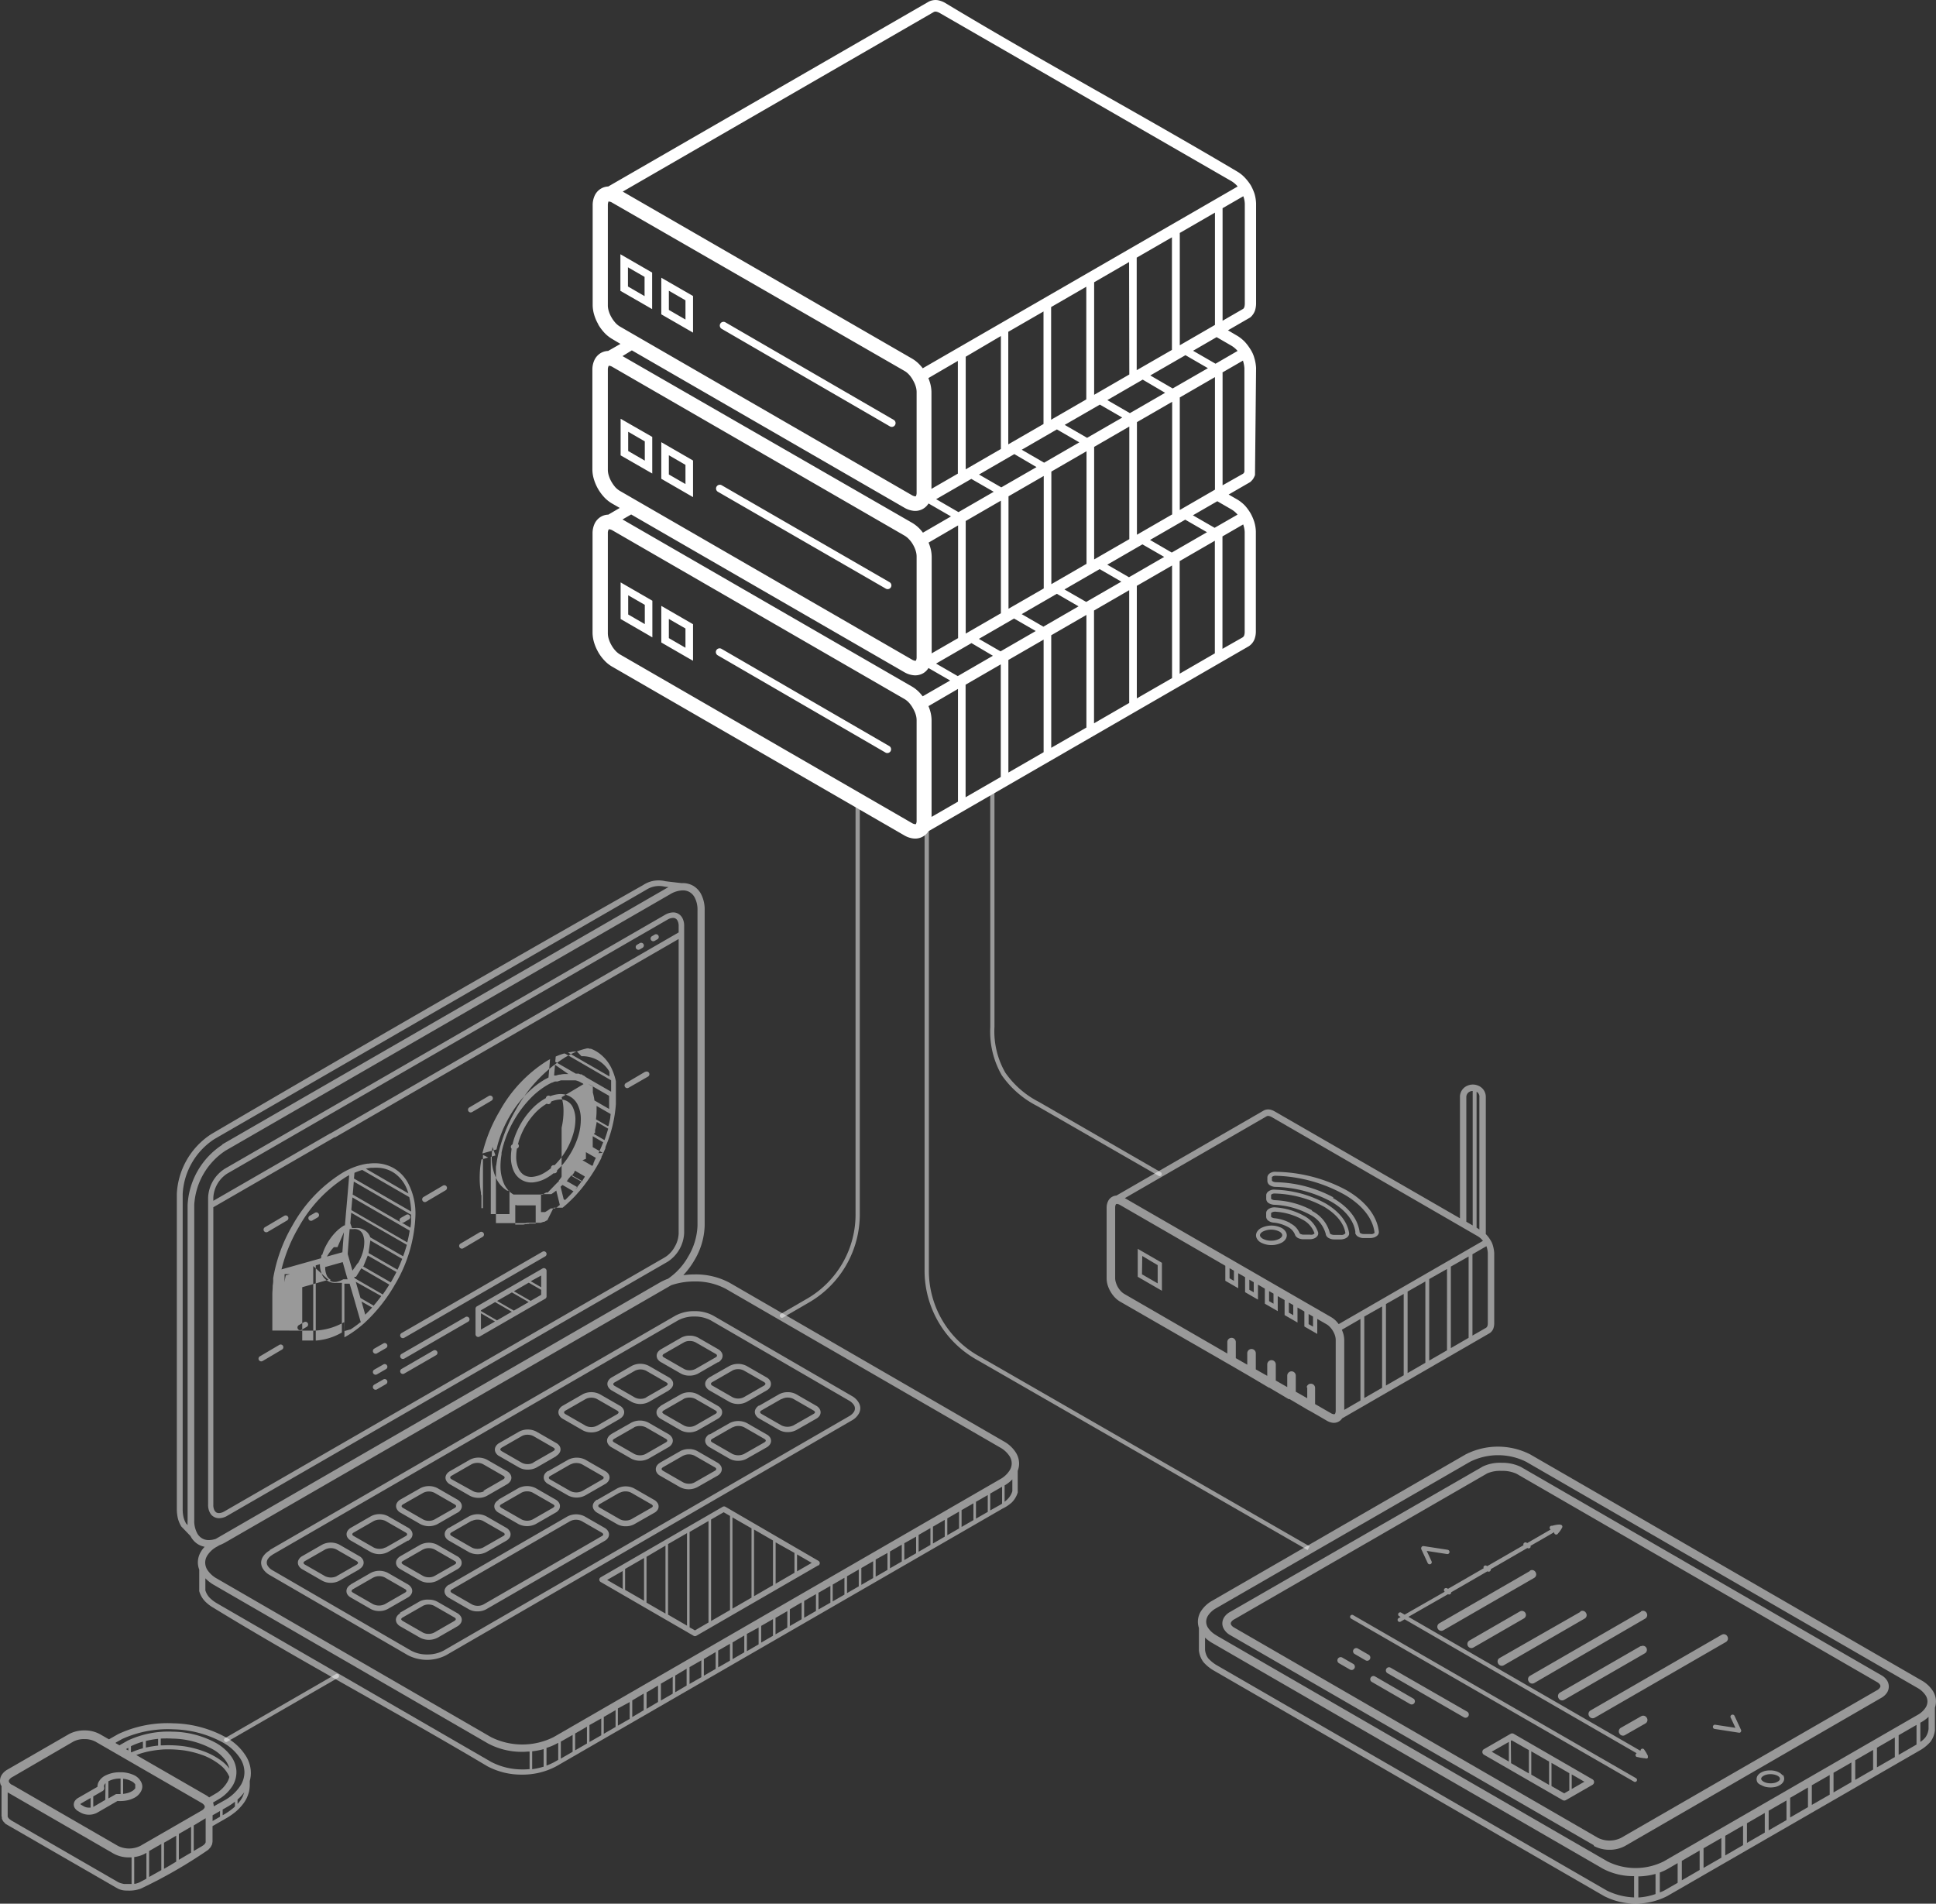 <svg id="Layer_1" data-name="Layer 1" xmlns="http://www.w3.org/2000/svg" viewBox="0 0 337.96 332.36"><rect x="0" y="0" width="337.96" height="332.36" fill="#333333" stroke="none"/><defs><style>.cls-1,.cls-2,.cls-3{fill:#fff;}.cls-1,.cls-3{opacity:0.5;}.cls-3{fill-rule:evenodd;}</style></defs><path class="cls-1" d="M499.93,454l-13.75-7.93a.57.57,0,0,1-.2-.76.51.51,0,0,1,.24-.22l4.61-2.66a.54.54,0,0,1,.56,0l13.74,7.94a.55.55,0,0,1,.21.75.58.58,0,0,1-.2.21L500.49,454a.56.56,0,0,1-.56,0Zm62.62-20.91a5.54,5.54,0,0,1,2.06,1.94,3.39,3.39,0,0,1,.3,2.83v3.83a.51.51,0,0,1,0,.13,4.11,4.11,0,0,1-.78,2,7.46,7.46,0,0,1-1.61,1.36l-44.35,25.58a12.12,12.12,0,0,1-11,0l-68.3-39.47-.08-.05a7.34,7.34,0,0,1-1.57-1.33,4.18,4.18,0,0,1-.79-2.05v-3.92a3.41,3.41,0,0,1-.18-1.09,3.49,3.49,0,0,1,.48-1.74,5.54,5.54,0,0,1,2.06-1.94L483,393.64a12.41,12.41,0,0,1,11.26,0m-20.4,42.63a.55.55,0,0,1,.2.75.56.56,0,0,1-.76.21l-6.68-3.86a.54.54,0,0,1-.2-.76.55.55,0,0,1,.76-.2Zm-7.78-7.64a.56.56,0,0,1,.2.76.55.55,0,0,1-.75.21l-1.91-1.11a.55.55,0,0,1-.21-.75.56.56,0,0,1,.76-.21Zm-2.72,1.58a.56.56,0,0,1-.56,1l-1.9-1.1a.56.56,0,0,1,.55-1Zm19.89,8.34a.55.55,0,1,1-.55,1l-13.36-7.71a.56.56,0,0,1-.2-.76.55.55,0,0,1,.75-.2Zm4.29,7,3,1.72v-3.43Zm3.38,2,3.11,1.79v-4.07l-3-1.71-.15.08Zm3.53,2,3.11,1.8v-4.08l-3.11-1.79Zm3.53,2,2.21,1.27.9-.52v-3l-3.11-1.8v4.08Zm3.53.51,2.21-1.27-2.21-1.28Zm11.63,15.2V471a11,11,0,0,0,3-.6v-3.51A12.62,12.62,0,0,1,513.17,467.32Zm-.74,3.65v-3.64A11.35,11.35,0,0,1,507,466l-68.27-39.45a6.36,6.36,0,0,1-1.23-.92v2.13a3,3,0,0,0,.55,1.48,6.64,6.64,0,0,0,1.34,1.12l68.23,39.42a11.85,11.85,0,0,0,4.79,1.21Zm-32.54-60.61a.38.38,0,0,1,.31.43.37.37,0,0,1-.42.31l-3.55-.55.84,1.81a.37.37,0,0,1-.18.5.38.38,0,0,1-.49-.19l-1.13-2.44a.36.36,0,0,1,0-.21.37.37,0,0,1,.42-.31l4.23.65Zm49.39,29.3a.37.37,0,0,1,.19-.49.37.37,0,0,1,.49.18l1.13,2.44a.37.37,0,0,1-.19.49.36.36,0,0,1-.23,0l-4.2-.65a.37.37,0,0,1,.11-.73l3.54.54-.84-1.81Zm-50-22.09a.41.41,0,0,1,0-.36.38.38,0,0,1,.51-.13l.16.09,6.22-3.59a.35.35,0,0,1,0-.3.37.37,0,0,1,.5-.14l.12.07,6.33-3.65a.37.37,0,0,1,.53-.45l.12.07,4.09-2.36a.36.36,0,0,1,.11-.66l.17,0c.46-.12,1.44-.37,1.7-.05l0,0a.35.35,0,0,1,0,.41,3.8,3.8,0,0,1-.55.82l-.16.19a.35.35,0,0,1-.48.12.36.36,0,0,1-.17-.37l-4.14,2.39a.35.35,0,0,1,0,.25.37.37,0,0,1-.51.14l-.06,0-6.36,3.68a.38.38,0,0,1-.05.25.36.36,0,0,1-.5.14l-.06,0-6.3,3.64a.46.46,0,0,1-.05.2.37.37,0,0,1-.51.14h0L473,422l40.52,23.4a.37.37,0,0,1,.19-.35.36.36,0,0,1,.47.16l.14.21a5.18,5.18,0,0,1,.4.69.36.36,0,0,1,.08.3.33.33,0,0,1,0,.2.36.36,0,0,1-.45.09,7.78,7.78,0,0,1-1.34-.22l-.09,0a.34.34,0,0,1-.26-.42.34.34,0,0,1,.19-.24l-40.51-23.39-.7.41a.35.35,0,0,1-.48-.13.35.35,0,0,1,.13-.48l.35-.21-.26-.14a.35.35,0,1,1,.36-.61l.6.35,7-4Zm34.36,21.86a.71.71,0,0,1,1,.26.69.69,0,0,1-.26,1l-3.51,2a.69.69,0,0,1-1-.26.71.71,0,0,1,.26-1Zm14.06-14.22a.7.7,0,0,1,1,.25.71.71,0,0,1-.25,1l-22.87,13.2a.71.71,0,0,1-1-.26.7.7,0,0,1,.26-1l22.86-13.2Zm-14.09,2a.7.7,0,0,1,.7,1.22l-14.06,8.11a.7.7,0,0,1-1-.26.71.71,0,0,1,.26-1l14.06-8.11Zm0-6.09a.7.7,0,0,1,1,.26.71.71,0,0,1-.26,1L495,433.54a.7.7,0,0,1-1-.26.69.69,0,0,1,.26-1l19.35-11.17Zm-10.58,0a.7.7,0,0,1,1,.26.69.69,0,0,1-.26,1l-14.06,8.12a.71.71,0,0,1-1-.26.7.7,0,0,1,.26-1L503,421.15Zm-10.54,0a.7.7,0,1,1,.7,1.22l-8.81,5.08a.7.7,0,0,1-.7-1.22Zm1.74-7.11a.69.69,0,0,1,1,.26.71.71,0,0,1-.26,1l-15.84,9.14a.7.7,0,0,1-.7-1.22L494.22,414Zm18.53,36.22a.35.35,0,1,1-.35.61L463,422.31a.35.35,0,0,1,.35-.61Zm25.12.09a.46.46,0,0,0-.08-.24h0a1,1,0,0,0-.31-.26,2.09,2.09,0,0,0-.56-.21,3,3,0,0,0-1.38,0h0a2,2,0,0,0-.53.21,1,1,0,0,0-.32.27.35.35,0,0,0,0,.47,1,1,0,0,0,.32.27,1.92,1.92,0,0,0,.55.22,3.06,3.06,0,0,0,1.39,0h0a2,2,0,0,0,.52-.21.92.92,0,0,0,.33-.27.46.46,0,0,0,.08-.23Zm.52-.67a1.15,1.15,0,0,1,.23.67,1.17,1.17,0,0,1-.23.66,1.67,1.67,0,0,1-.56.48,2.42,2.42,0,0,1-.72.29h0a4.12,4.12,0,0,1-.86.1,4.22,4.22,0,0,1-.87-.1,2.94,2.94,0,0,1-.75-.3A1.79,1.79,0,0,1,534,451a1.13,1.13,0,0,1-.22-.66,1.19,1.19,0,0,1,.22-.67,1.79,1.79,0,0,1,.56-.48,2.86,2.86,0,0,1,.72-.29h0a4,4,0,0,1,.86-.09,3.55,3.55,0,0,1,.86.1,2.6,2.6,0,0,1,.75.29,1.61,1.61,0,0,1,.55.47Zm-33,12.29-63.57-36.74a2.83,2.83,0,0,1-1-1,1.9,1.9,0,0,1-.28-1,2,2,0,0,1,.28-1,2.81,2.81,0,0,1,1.08-1L486,395.75a7,7,0,0,1,3.27-.64,7.41,7.41,0,0,1,3.33.7l62.91,36.36a2.74,2.74,0,0,1,1.08,1,2,2,0,0,1,.27,1,2,2,0,0,1-.27,1,2.89,2.89,0,0,1-1.08,1L510.83,462a5.63,5.63,0,0,1-2.73.67,5.76,5.76,0,0,1-2.74-.67Zm-62.78-38,63.52,36.72a4.56,4.56,0,0,0,4,0l44.68-25.78a1.33,1.33,0,0,0,.53-.48.46.46,0,0,0,.08-.24.55.55,0,0,0-.07-.24,1.44,1.44,0,0,0-.54-.48l-62.92-36.36a5.83,5.83,0,0,0-2.59-.5,5.66,5.66,0,0,0-2.53.44l-44.15,25.48a1.37,1.37,0,0,0-.54.48.45.45,0,0,0,0,.48,1.33,1.33,0,0,0,.5.46l0,0Zm121.21,15.58a6.44,6.44,0,0,1-1.24.92l-.19.1v3.36a4,4,0,0,0,.87-.78,3.07,3.07,0,0,0,.56-1.48Zm-2.1,1.41-3.12,1.8v3.43l3.12-1.8Zm-3.79,2.19-3.12,1.8v3.42l3.12-1.79Zm-3.79,2.18-3.12,1.8v3.43l3.12-1.8Zm-3.79,2.19-3.12,1.8v3.43l3.12-1.8V447.5Zm-3.79,2.19-3.12,1.79v3.43l3.12-1.79Zm-3.79,2.18-3.11,1.8v3.43l3.11-1.8ZM539,454.06l-3.11,1.79v3.43l3.11-1.79v-3.43Zm-3.79,2.18-3.11,1.8v3.43l3.11-1.8Zm-3.79,2.19-3.11,1.8v3.43l3.11-1.8v-3.43Zm-3.79,2.19-3.11,1.79v3.43l3.11-1.79Zm-3.79,2.18-3.11,1.8V468l3.11-1.8ZM520,465l-1.72,1a8.82,8.82,0,0,1-1.39.64v3.48c.26-.1.52-.21.78-.34l2.33-1.34V465Zm-80.5-39.74,68.26,39.45a11,11,0,0,0,9.79,0l44.26-25.54a4,4,0,0,0,1.52-1.39,2.1,2.1,0,0,0,.28-1,2,2,0,0,0-.28-1,4.1,4.1,0,0,0-1.52-1.4l-68.26-39.45a11,11,0,0,0-9.79,0L439.5,420.46a4.08,4.08,0,0,0-1.52,1.39,2.1,2.1,0,0,0-.28,1,2,2,0,0,0,.28,1,4.08,4.08,0,0,0,1.52,1.39Z" transform="translate(-227.14 -139.72)"/><path class="cls-1" d="M485.39,354.38V331.32a1,1,0,0,0-.49-1v23.73Zm-1.17-24.19a1.17,1.17,0,0,0-.45.09,1.05,1.05,0,0,0-.66,1v21.74l1.11.65Zm-19.59,54V370l-3.25,1.88c.09.21.17.43.24.64a4.31,4.31,0,0,1,.18,1.16v12.19l2.83-1.64Zm.67-14.62v14.23l3.11-1.79V367.81Zm3.78-2.18v14.23l3.1-1.79V365.63Zm3.78-2.18v14.23l3.1-1.79V363.45Zm3.77-2.18v14.23l3.11-1.79V361.27Zm3.78-2.18v14.23l3.1-1.79V359.09Zm3.77-2.18v14.23l2.37-1.36a.65.65,0,0,0,.23-.28,1.52,1.52,0,0,0,.08-.51V358.45a4,4,0,0,0-.17-.94l-.07-.22-2.44,1.41Zm-28.95,23.37a.74.74,0,0,1,1.48,0v2.82l2.77,1.59a1.3,1.3,0,0,0,.44.17.47.47,0,0,0,.19,0,.31.31,0,0,0,.12-.15,1.24,1.24,0,0,0,.08-.47V373.67a2.76,2.76,0,0,0-.11-.74,3.86,3.86,0,0,0-.36-.81h0a3.75,3.75,0,0,0-.53-.71,2.5,2.5,0,0,0-.57-.47l-1.65-.95v2.62l-2.25-1.3v-2.62l-1.2-.69v2.62l-2.25-1.3v-2.62l-1.2-.69v2.62l-2.25-1.3V364.7l-1.2-.7v2.62l-2.25-1.3V362.7l-1.2-.69v2.62l-2.25-1.3v-2.62l-18.39-10.62a1.23,1.23,0,0,0-.45-.16.27.27,0,0,0-.19,0,.27.27,0,0,0-.12.15,1.17,1.17,0,0,0-.08.47v12.33a2.42,2.42,0,0,0,.12.73,3.68,3.68,0,0,0,.35.82,3.82,3.82,0,0,0,.53.72,2.78,2.78,0,0,0,.58.47l18,10.41v-2a.74.74,0,0,1,1.48,0v2.81l2,1.14v-2a.74.74,0,0,1,.74-.74.75.75,0,0,1,.75.74v2.82l2,1.13v-2a.74.74,0,0,1,.74-.74.75.75,0,0,1,.75.74v2.82l2,1.14v-2a.76.76,0,0,1,.75-.75.75.75,0,0,1,.74.75v2.81l2,1.14v-2ZM452.18,384l-.07,0L448.73,382l-.07,0L445.28,380l-.08-.05L441.84,378l-.09-.05-19.11-11a4.12,4.12,0,0,1-.9-.73,5.18,5.18,0,0,1-.74-1,5.41,5.41,0,0,1-.5-1.13,4.31,4.31,0,0,1-.18-1.16V350.58a2.6,2.6,0,0,1,.22-1.08,1.72,1.72,0,0,1,.73-.82,1.78,1.78,0,0,1,.76-.23l25.74-14.86a1.71,1.71,0,0,1,1-.16,2.66,2.66,0,0,1,.85.31L482,352.42v-21.1a2.11,2.11,0,0,1,1.35-2.07,2.37,2.37,0,0,1,.9-.18,2.3,2.3,0,0,1,.9.18,2.11,2.11,0,0,1,1.36,2.07v23.86l.15.15a5.58,5.58,0,0,1,.65.88,3.4,3.4,0,0,1,.45,1,6.29,6.29,0,0,1,.22,1.23V370.8a2.76,2.76,0,0,1-.16.89,1.66,1.66,0,0,1-.66.8l-25.73,14.86a1.69,1.69,0,0,1-.58.55,1.74,1.74,0,0,1-1.07.22,2.71,2.71,0,0,1-1-.35l-3.11-1.8-.05,0-3.39-2Zm3.4-14.87v1.77l.77.44v-1.76Zm-3.45-2v1.76l.77.45v-1.77Zm-3.45-2v1.76l.77.44v-1.76Zm-3.45-2v1.77l.77.44v-1.76Zm-3.45-2v1.77l.76.44v-1.77Zm9.13-7a1.91,1.91,0,0,1,.69.66,1.25,1.25,0,0,1,.17.61,1.21,1.21,0,0,1-.17.6,1.76,1.76,0,0,1-.69.66,4,4,0,0,1-3.65,0,1.76,1.76,0,0,1-.69-.66,1.21,1.21,0,0,1-.17-.6,1.25,1.25,0,0,1,.17-.61,1.87,1.87,0,0,1,.7-.66,4,4,0,0,1,3.64,0Zm0,1a1.14,1.14,0,0,0-.42-.39,3.26,3.26,0,0,0-2.9,0,1.11,1.11,0,0,0-.43.39.45.45,0,0,0,0,.48,1.22,1.22,0,0,0,.42.38,3,3,0,0,0,1.46.34,2.93,2.93,0,0,0,1.45-.34,1.22,1.22,0,0,0,.42-.38.45.45,0,0,0,0-.48Zm12.84-.25c-.24-2.09-1.84-4-4.29-5.4a21.37,21.37,0,0,0-9.65-2.54,1.89,1.89,0,0,1-.94-.26.93.93,0,0,1-.49-.77v-.61a.78.78,0,0,1,.17-.48,1.07,1.07,0,0,1,.39-.33,2,2,0,0,1,.5-.18,2.46,2.46,0,0,1,.55,0,26.77,26.77,0,0,1,12.21,3.21c3.22,1.86,5.32,4.4,5.64,7.23a.75.75,0,0,1-.12.5,1.14,1.14,0,0,1-.37.35,1.48,1.48,0,0,1-.48.2,2.43,2.43,0,0,1-.55.07h-1.05a1.89,1.89,0,0,1-1-.22,1,1,0,0,1-.56-.72Zm-3.92-6c2.65,1.54,4.38,3.62,4.66,6,0,0,.07.11.17.16a1.35,1.35,0,0,0,.61.13h1.05a1.4,1.4,0,0,0,.37,0,.81.81,0,0,0,.27-.11.38.38,0,0,0,.13-.11v0c-.29-2.58-2.25-4.92-5.27-6.67A26.11,26.11,0,0,0,450,345a2.17,2.17,0,0,0-.38,0,1,1,0,0,0-.3.11.48.48,0,0,0-.15.11l0,0v.61s.05.09.14.14a1.18,1.18,0,0,0,.58.15,22.15,22.15,0,0,1,10,2.64Zm-1.26,6.28a5.29,5.29,0,0,0-2.83-3.41,14.18,14.18,0,0,0-6.18-1.69,2,2,0,0,1-.92-.27.9.9,0,0,1-.46-.76v-.6a.78.78,0,0,1,.17-.5,1.2,1.2,0,0,1,.4-.32,2.05,2.05,0,0,1,.51-.18,2.55,2.55,0,0,1,.56,0,19.69,19.69,0,0,1,8.66,2.36c2.31,1.34,3.84,3.14,4.16,5.17a.71.71,0,0,1-.1.51,1,1,0,0,1-.36.36,1.51,1.51,0,0,1-.49.21,2,2,0,0,1-.56.07h-1.05a2,2,0,0,1-.95-.22,1,1,0,0,1-.56-.69Zm-2.46-4.05a6,6,0,0,1,3.19,3.92c0,.06.07.11.18.17a1.31,1.31,0,0,0,.6.12h1.05a1.4,1.4,0,0,0,.37,0,.78.78,0,0,0,.28-.11A.44.44,0,0,0,462,355v0c-.28-1.79-1.68-3.41-3.8-4.64a19,19,0,0,0-8.33-2.26,2.34,2.34,0,0,0-.38,0,1.12,1.12,0,0,0-.31.1.49.49,0,0,0-.15.12.06.06,0,0,0,0,.05v.6s0,.09.12.14a1.2,1.2,0,0,0,.56.15,15.06,15.06,0,0,1,6.51,1.79Zm-2.91,4.16a2.59,2.59,0,0,0-1.24-1.34,6.5,6.5,0,0,0-2.52-.76,1.75,1.75,0,0,1-.84-.3.87.87,0,0,1-.43-.72v-.62a.78.78,0,0,1,.18-.51,1.24,1.24,0,0,1,.43-.32,1.83,1.83,0,0,1,.53-.17,2.32,2.32,0,0,1,.59,0,11.79,11.79,0,0,1,4.79,1.42,5.1,5.1,0,0,1,2.54,2.9.8.8,0,0,1-.05.55,1.2,1.2,0,0,1-.36.39,1.46,1.46,0,0,1-.51.22,1.78,1.78,0,0,1-.58.07h-1.06a2.08,2.08,0,0,1-.89-.19,1.13,1.13,0,0,1-.59-.61Zm-.87-2A3.3,3.3,0,0,1,454,355a.35.35,0,0,0,.2.17,1.38,1.38,0,0,0,.57.11h1.06a1.56,1.56,0,0,0,.39,0,1,1,0,0,0,.28-.12.28.28,0,0,0,.11-.11v0a4.33,4.33,0,0,0-2.19-2.45,11.09,11.09,0,0,0-4.49-1.32,1.33,1.33,0,0,0-.4,0,1.15,1.15,0,0,0-.33.1.4.4,0,0,0-.17.13,0,0,0,0,0,0,0v.62s0,.07.11.12a1.05,1.05,0,0,0,.5.16A7.37,7.37,0,0,1,452.38,353.25Zm8.44,17.66,25.24-14.57a2.75,2.75,0,0,0-.22-.26,3.16,3.16,0,0,0-.67-.54l-36-20.82a1.91,1.91,0,0,0-.51-.19.62.62,0,0,0-.36.06l-24.75,14.29,36,20.77a3.94,3.94,0,0,1,.92.73,4.52,4.52,0,0,1,.43.53Zm-31.35-6.18-3.67-2.12v-4.88l4.22,2.44v4.88l-.55-.32Zm-2.93-2.55,2.74,1.58V360.6L426.54,359Z" transform="translate(-227.14 -139.72)"/><path class="cls-1" d="M400,277a.38.38,0,0,1,.37-.37.37.37,0,0,1,.37.37V319a14.44,14.44,0,0,0,1.9,8,16,16,0,0,0,5.89,5.12l21.23,12.25a.38.38,0,0,1,.13.51.37.37,0,0,1-.5.13L408.16,332.8a16.81,16.81,0,0,1-6.15-5.36,15.25,15.25,0,0,1-2-8.4Z" transform="translate(-227.14 -139.72)"/><path class="cls-1" d="M376.49,279.15a.38.38,0,0,1,.37-.38.37.37,0,0,1,.37.38v72.34a17.79,17.79,0,0,1-9.08,15.75l-4.33,2.51a.37.37,0,0,1-.5-.14.35.35,0,0,1,.13-.5l4.33-2.51a17,17,0,0,0,8.71-15.11V279.15Z" transform="translate(-227.14 -139.72)"/><path class="cls-1" d="M455.4,410.34l-57.76-33.23a17.84,17.84,0,0,1-9.1-15.76V283.72h0a.38.38,0,0,1,.75,0v77.63A17.06,17.06,0,0,0,398,376.47l57.76,33.23" transform="translate(-227.14 -139.72)"/><path class="cls-2" d="M347.13,197.22l-4.55-2.62v-6.39l5.54,3.19v6.39Zm46,32.65-3.9-2.25a2.71,2.71,0,0,1-2.63,1.28,4,4,0,0,1-1.59-.54l-47.57-27.47-1.63,1L386.37,231a6.22,6.22,0,0,1,1.35,1.08,6.67,6.67,0,0,1,.53.64l4.92-2.85Zm-2.57-3,3.9,2.26,6.15-3.55-3.91-2.25Zm7.47-4.31,3.9,2.25,6.15-3.54L404.21,219l-6.14,3.55Zm7.47-4.32,3.91,2.26,6.14-3.55-3.91-2.26-6.14,3.55ZM413,213.9l3.91,2.26,6.14-3.54-3.91-2.26Zm7.47-4.31,3.91,2.26,6.15-3.55L426.62,206l-6.14,3.55Zm7.47-4.32,3.91,2.27L438,204l-3.92-2.27Zm7.47-4.31,3.92,2.26,3.85-2.23-.14-.16a4.42,4.42,0,0,0-.91-.74l-2.61-1.51ZM393,258.53l-3.78-2.18a2.67,2.67,0,0,1-.94.92,2.81,2.81,0,0,1-1.68.34,4,4,0,0,1-1.59-.53l-47.69-27.54-1.51.87,50.52,29.17a6,6,0,0,1,1.35,1.08c.18.2.36.41.53.63l4.79-2.76Zm-2.45-2.95,3.78,2.18,6.14-3.55L396.73,252l-6.14,3.55Zm7.47-4.32,3.78,2.18,6.15-3.55-3.79-2.18Zm7.47-4.32,3.79,2.19,6.14-3.55-3.79-2.19-6.14,3.55Zm7.47-4.31,3.79,2.18,6.14-3.54-3.79-2.19Zm7.47-4.32,3.79,2.19,6.15-3.55-3.8-2.19Zm7.47-4.32,3.79,2.2,6.15-3.55-3.8-2.19Zm7.47-4.31,3.8,2.19,4-2.3-.14-.17a4.21,4.21,0,0,0-.9-.73l-2.49-1.44-4.25,2.45Zm-41,50V260l-5.15,3a8.11,8.11,0,0,1,.28.78,6.12,6.12,0,0,1,.26,1.71v16.85l4.61-2.66Zm1.33-20.42v19.65l6.14-3.54V255.71Zm7.47-4.32V274.6l6.15-3.55V251.39Zm7.48-4.31v19.65l6.14-3.54V247.08Zm7.47-4.32V266l6.14-3.55V242.76Zm7.47-4.31v19.65l6.15-3.54V238.45Zm7.48-4.32v19.66l6.14-3.55V234.13Zm7.47-4.31V253l3.52-2a.81.81,0,0,0,.26-.31,2.15,2.15,0,0,0,.1-.64V232.6a4.37,4.37,0,0,0-.2-1.12l-.06-.2-3.62,2.09ZM394.39,251.1V231.45l-5.15,3a8.29,8.29,0,0,1,.28.79,6,6,0,0,1,.26,1.7v16.85l4.61-2.66Zm1.33-20.42v19.66l6.14-3.55V227.13Zm7.47-4.31V246l6.15-3.54V222.82Zm7.48-4.32v19.66l6.14-3.55V218.5Zm7.47-4.31v19.65l6.14-3.54V214.19Zm7.47-4.32v19.66l6.15-3.55V209.87Zm7.48-4.31v19.65l6.14-3.55V205.56Zm7.47-4.32v19.66l3.54-2a.52.52,0,0,0,.21-.23l.06-.16,0-.11,0-.23V204a5.6,5.6,0,0,0-.24-1.27l0-.06-3.62,2.09Zm-1.33-8.3V176.84l-6.14,3.55V200l6.14-3.55Zm1.33-20.42v19.65l3.6-2.08a.82.82,0,0,0,.2-.31,2.21,2.21,0,0,0,.08-.59V175.31a4.22,4.22,0,0,0-.19-1.12l-.07-.21-3.62,2.09ZM340,193.12l-4.56-2.62v-6.39l5.54,3.2v6.38Zm-3.24-3.38,2.9,1.68v-3.36l-2.9-1.67Zm-3.44-17.46L389.28,140a2.66,2.66,0,0,1,1.55-.25,4.14,4.14,0,0,1,1.27.46c16.77,10.12,34.22,19.49,51.1,29.51a6,6,0,0,1,1.29,1.06,8.46,8.46,0,0,1,1,1.3h0l0,0a8.56,8.56,0,0,1,.65,1.48,6.94,6.94,0,0,1,.27,1.66v17.52a4.34,4.34,0,0,1-.18,1.17,2.85,2.85,0,0,1-.75,1.15l-.12.1-3.86,2.23,1.7,1a6.63,6.63,0,0,1,1.3,1.07,8.72,8.72,0,0,1,.94,1.27,5.29,5.29,0,0,1,.65,1.44,7.45,7.45,0,0,1,.32,1.79l-.19,18.7a3.4,3.4,0,0,1-.34.69l-.14.18-.26.27-.12.1-3.74,2.16,1.58.91a6.43,6.43,0,0,1,1.3,1.06,8.68,8.68,0,0,1,.95,1.31h0l0,0a8.28,8.28,0,0,1,.64,1.48,6.55,6.55,0,0,1,.28,1.67v17.51a3.83,3.83,0,0,1-.24,1.33,2.59,2.59,0,0,1-1,1.22l-55.91,32.29a2.73,2.73,0,0,1-2.63,1.27,4,4,0,0,1-1.59-.54l-51-29.46a5.73,5.73,0,0,1-1.35-1.08,7.7,7.7,0,0,1-1.08-1.45l-.05-.1a8,8,0,0,1-.67-1.57,6.15,6.15,0,0,1-.27-1.71V232.85a4,4,0,0,1,.33-1.64,2.8,2.8,0,0,1,1.14-1.28,2.67,2.67,0,0,1,1.28-.36l2-1.17-1.36-.78a6,6,0,0,1-1.35-1.08,8.11,8.11,0,0,1-1.08-1.46l-.05-.09a8.06,8.06,0,0,1-.67-1.58,6,6,0,0,1-.27-1.7V204.27a3.91,3.91,0,0,1,.33-1.63,2.83,2.83,0,0,1,1.14-1.29,2.79,2.79,0,0,1,1.28-.36l2.15-1.23L334,198.9a6,6,0,0,1-1.35-1.08,8.4,8.4,0,0,1-1.08-1.45l0-.05a7.42,7.42,0,0,1-.7-1.62,6.15,6.15,0,0,1-.27-1.71V175.56a4,4,0,0,1,.33-1.64,2.75,2.75,0,0,1,1.14-1.28,2.64,2.64,0,0,1,1.28-.36Zm98.4,8.87-6.15,3.55v19.65l6.15-3.54Zm-7.48,4.32L418.14,189v19.65l6.14-3.55Zm-7.47,4.31-6.14,3.55V213l6.14-3.55Zm-7.47,4.32-6.15,3.55V217.3l6.15-3.55Zm-7.48,4.31L395.72,202v19.66l6.14-3.55V198.41Zm-7.47,4.32-5.15,3a8.11,8.11,0,0,1,.28.78,6.12,6.12,0,0,1,.26,1.71v16.85l4.61-2.66V202.73ZM388.25,204l54.94-31.72-.14-.17a4.81,4.81,0,0,0-.9-.74L391.2,142a2.17,2.17,0,0,0-.65-.25.71.71,0,0,0-.39.06l-54.31,31.36,50.51,29.16a6,6,0,0,1,1.35,1.09,8.14,8.14,0,0,1,.54.63Zm-41.12,21.94-4.55-2.63v-6.39l5.54,3.2v6.39Zm-3.23-3.38,2.9,1.67v-3.35l-2.9-1.68Zm-3.86-.72-4.56-2.62v-6.39L341,216v6.39Zm-3.24-3.38,2.9,1.68v-3.36l-2.9-1.68Zm-3.46-14.74a1.34,1.34,0,0,0-.09.55v17.44a3.36,3.36,0,0,0,.15,1,5.06,5.06,0,0,0,.47,1.1,6.13,6.13,0,0,0,.71,1,3.7,3.7,0,0,0,.76.61l51,29.46a1.62,1.62,0,0,0,.53.2H387l.06-.09a1.34,1.34,0,0,0,.09-.55V236.91a3.36,3.36,0,0,0-.15-1,5.32,5.32,0,0,0-.48-1.1,4.53,4.53,0,0,0-.71-.95,3.29,3.29,0,0,0-.76-.62l-51-29.46a1.43,1.43,0,0,0-.52-.2h-.11a.17.17,0,0,0-.06.09Zm13.79,50.8-4.55-2.63V245.5l5.54,3.2v6.38Zm-3.23-3.39,2.9,1.68v-3.36l-2.9-1.67Zm-3.87-.71-4.55-2.63V241.4l5.54,3.2V251ZM336.8,247l2.9,1.68v-3.36l-2.9-1.67Zm-3.46-14.74a1.39,1.39,0,0,0-.09.56v17.43a3.37,3.37,0,0,0,.15,1,5.2,5.2,0,0,0,.47,1.09,5,5,0,0,0,.72,1,3.53,3.53,0,0,0,.75.62l51,29.46a1.31,1.31,0,0,0,.53.19H387a.17.17,0,0,0,.06-.09h0a1.27,1.27,0,0,0,.09-.55V265.49a3.37,3.37,0,0,0-.15-1,5.25,5.25,0,0,0-.48-1.09,5.08,5.08,0,0,0-.71-1,3.47,3.47,0,0,0-.75-.62l-51-29.46a1.39,1.39,0,0,0-.52-.19h-.11a.17.17,0,0,0-.06.09Zm19.09,21.87a.65.65,0,1,1,.66-1.13L382.42,270a.66.66,0,0,1-.65,1.14Zm0-28.57a.66.66,0,0,1,.66-1.14l29.33,16.94a.65.65,0,1,1-.65,1.13Zm.69-28.43a.66.66,0,0,1-.24-.9.65.65,0,0,1,.9-.23L383.11,213a.66.66,0,1,1-.66,1.14ZM333.33,175a1.48,1.48,0,0,0-.08.55V193a3.25,3.25,0,0,0,.15,1,5.06,5.06,0,0,0,.47,1.1,5.59,5.59,0,0,0,.72,1,3.47,3.47,0,0,0,.75.62l51,29.46a1.45,1.45,0,0,0,.52.19H387l.06-.1a1.34,1.34,0,0,0,.09-.55V208.2a3.37,3.37,0,0,0-.15-1,5.25,5.25,0,0,0-.48-1.09,4.87,4.87,0,0,0-.71-1,3.39,3.39,0,0,0-.76-.62L334,175.1a1.23,1.23,0,0,0-.52-.19h-.11a.17.17,0,0,0-.06.09Zm10.57,18.83,2.9,1.68v-3.36l-2.9-1.67v3.35Z" transform="translate(-227.14 -139.72)"/><path class="cls-1" d="M250.72,449.73a2.68,2.68,0,0,1,1,1,1.79,1.79,0,0,1,.26.9,1.76,1.76,0,0,1-.26.9,2.66,2.66,0,0,1-1,1,4.74,4.74,0,0,1-1.52.54,6.16,6.16,0,0,1-1.55.08l-3.55,2.05a3.08,3.08,0,0,1-2.85,0l-.47-.27a1.74,1.74,0,0,1-.6-.57,1.15,1.15,0,0,1,0-1.17,1.65,1.65,0,0,1,.6-.57l3.37-1.94a1.82,1.82,0,0,1,.23-.89,2.77,2.77,0,0,1,1-1,5.45,5.45,0,0,1,2.65-.65A5.51,5.51,0,0,1,250.72,449.73Zm-.61,18.93V464l-.43,0a5.52,5.52,0,0,1-2.71-.66l-18.49-10.69v4l0,.23.11.22.2.21.34.25,18.67,10.78.24.1.24.08.27.07.24.05.27,0c.21,0,.38,0,.58,0h.43Zm.46-4.72v4.66l.21,0,.26-.07.26-.09.19-.08,1.21-.64v-4.52l-.31.18A5.35,5.35,0,0,1,250.57,463.94Zm2.6-1.05v4.53l2.13-1.2v-4.56Zm2.6-1.5V466q1.07-.61,2.13-1.26v-4.53l-2.13,1.23Zm2.59-1.49v4.52l2.14-1.26v-4.5l-2.14,1.24Zm2.6-1.5v4.48l1.41-.82.36-.25.21-.23.1-.2,0-.22v-4L261,458.4Zm-11.42-13.06v-.47l-.41.23Zm.46-.73v1l.09.05a12.76,12.76,0,0,1,2-.71v-1.16a12.66,12.66,0,0,0-2.14.82Zm2.6-.94v1.16a19.09,19.09,0,0,1,2.14-.35V443.3A16.48,16.48,0,0,0,252.6,443.67Zm2.6-.42v1.19l.45,0h0a20.14,20.14,0,0,1,3.76.18,17.33,17.33,0,0,1,3.65,1h0a12.17,12.17,0,0,1,3,1.72,6.82,6.82,0,0,1,1.12,1.16,4,4,0,0,0-.62-1.36v0a7,7,0,0,0-2.25-2,15.11,15.11,0,0,0-7.1-1.88,16.48,16.48,0,0,0-2,0Zm-4.45,8.64v-.62a1.53,1.53,0,0,0-.6-.54,3.87,3.87,0,0,0-1.52-.46v2.65l.36-.06a3.46,3.46,0,0,0,1.16-.4,1.61,1.61,0,0,0,.6-.54v0Zm-2.6-1.65h-.09a4.21,4.21,0,0,0-2,.47v3l1.18-.68a.57.57,0,0,1,.36-.09l.59,0v-2.71Zm-2.59.81a.9.9,0,0,0-.18.23.57.57,0,0,0-.06.47.59.59,0,0,1-.27.66l-1.63.94v1.83l.1-.05,2-1.17Zm-2.6,2.57-1.61.93a.59.59,0,0,0-.18.14v0a.47.47,0,0,0,.18.15l.47.27a1.72,1.72,0,0,0,.85.2l.29,0v-1.69Zm-13.71-2.3L247.74,462a4.41,4.41,0,0,0,3.88,0l10.69-6.16a1.37,1.37,0,0,0,.51-.46.43.43,0,0,0,0-.44,1.37,1.37,0,0,0-.51-.46l-18.49-10.68a4,4,0,0,0-1.94-.45,3.93,3.93,0,0,0-1.95.44L229.25,450a1.3,1.3,0,0,0-.51.46.43.43,0,0,0,0,.44,1.36,1.36,0,0,0,.51.45Zm-1.92.16a1.9,1.9,0,0,1-.19-.83,2,2,0,0,1,.27-1,2.78,2.78,0,0,1,1.07-1l10.69-6.17a5.63,5.63,0,0,1,2.71-.65,5.55,5.55,0,0,1,2.71.66l1.57.9,1.11-.63c.32-.18.56-.32.66-.36a20.36,20.36,0,0,1,9.48-1.81,19.85,19.85,0,0,1,9.24,2.49,9.47,9.47,0,0,1,3.48,3.32,5.6,5.6,0,0,1,.8,2.85,5.26,5.26,0,0,1-.19,1.41v.71a5.72,5.72,0,0,1-.14,1.19v0a6.46,6.46,0,0,1-.41,1.12,6.13,6.13,0,0,1-.46.78,9.16,9.16,0,0,1-1.37,1.5,12,12,0,0,1-1.65,1.16l-2.47,1.42v2.72l-.06.36a.84.84,0,0,1-.05.17l-.17.32a.54.54,0,0,1-.1.16l-.29.32-.1.1a84.25,84.25,0,0,1-11.77,6.77,5.93,5.93,0,0,1-2.36.33,3.49,3.49,0,0,1-1.63-.34l-19.58-11.29-.09-.09-.27-.29a.67.67,0,0,1-.12-.16l-.18-.35a.84.84,0,0,1,0-.17l-.06-.36v-5.29Zm20-7.43.66.38,1.44-.82a16.66,16.66,0,0,1,7.81-1.56,16.31,16.31,0,0,1,7.66,2,8.34,8.34,0,0,1,2.61,2.33l0,0a4.87,4.87,0,0,1,.9,2.55,4.63,4.63,0,0,1-.67,2.57,7.22,7.22,0,0,1-2.06,2.12l0,0-.56.34-.79.46a1.93,1.93,0,0,1,.12.67v0l1.79-1a7.85,7.85,0,0,0,2.92-2.69,4.41,4.41,0,0,0,.65-2.25,4.56,4.56,0,0,0-.64-2.28,8.43,8.43,0,0,0-3.08-2.9,18.74,18.74,0,0,0-8.69-2.33,19.34,19.34,0,0,0-8.94,1.69l-1.12.63Zm3.62,2.09,12.15,7a3.35,3.35,0,0,1,.55.39l.87-.51.52-.31a5.71,5.71,0,0,0,1.72-1.76,3.44,3.44,0,0,0,.42-1,5.21,5.21,0,0,0-1.6-2.08,11.34,11.34,0,0,0-2.76-1.61,17.22,17.22,0,0,0-3.49-.93,20.43,20.43,0,0,0-3.62-.18,18.82,18.82,0,0,0-3,.43,13.59,13.59,0,0,0-1.75.54Zm13.3,10.51v1l1.3-.75v-1l-1.3.75Zm5.57-4.08a7.84,7.84,0,0,1-1.21,1.33v.77q.26-.29.51-.63l.2-.31.19-.35C269.62,453.08,269.72,452.82,269.8,452.57Zm-1.67,1.71a10.43,10.43,0,0,1-1.34.9l-.8.46v1l.31-.17a12.66,12.66,0,0,0,1.55-1.09l.28-.26v-.87Z" transform="translate(-227.14 -139.72)"/><path class="cls-1" d="M285.78,432a.37.37,0,0,1,.5.13.38.38,0,0,1-.13.51l-19.36,11.17a.37.37,0,0,1-.37-.64L285.78,432Z" transform="translate(-227.14 -139.72)"/><path class="cls-3" d="M322.67,352.79l-.09,0h0l-.09.06h0l-.1.05h0l-.09.05h0l-.09.05h0l-.1.05h0l-.09,0h0l-.09,0h0l-.1.05-.09.05h0l-.09,0h0l-.09.05h0l-.09,0h0l-.1,0h0l-.09,0-.09,0-.09,0h0l-.09,0h0l-.09,0-.09,0-.09,0h0l-.09,0-.09,0-.09,0-.09,0-.09,0h0l-.09,0-.09,0h0l-.09,0h0l-.09,0-.09,0-.08,0-.09,0h0l-.09,0-.09,0h0l-.09,0h0l-.08,0h0l-.18,0h0l-.25.06h0l-.17,0h0l-.08,0h-.09l-.08,0h0l-.25,0h0l-.33,0h0l-.33,0h-2.23l-.05,0h-.11l-.05,0h-.05l-.05,0h0l-.05,0h-.06l0,0h0l-.05,0h-.05l-.05,0h0l-.05,0h0l0,0h0l-.05,0h0l-.05,0h0l-.05,0h0l-.05,0h0l0,0h0l-.05,0h0l-.05,0h0l-.05,0h0l-.05,0h0l0,0h0l-.05,0h0l0,0h0l-.05,0h0l0,0h0l-.05,0h0l0,0h0l-.05,0h0l0,0h0l0,0h0l-.05,0h0l0,0h0l0,0h0l-.05,0h0l0,0h0l-.05,0h0l0,0h0l-.05,0h0l0,0h0l0,0h0l-.05,0h0l0,0h0l-.05,0h0l0,0h0l0,0h0l0,0h0l-.05,0h0l0,0h0l0,0h0l0,0h0l0,0h0l0,0h0l0,0h0l-.05,0h0l0,0h0l0,0h0l0,0h0l0,0h0l0,0h0l0,0h0l0,0h0l0,0h0l0,0h0l0,0h0l0,0h0l0,0h0l0,0h0l0,0h0l0,0,0,0h0l0-.05h0l0,0h0l0,0,0-.05h0l0,0h0l0,0h0l0-.05,0,0h0l0,0h0l0,0h0l0-.05h0l0-.05h0l0,0h0l0-.05,0-.05h0l0-.05,0,0h0l0-.05,0-.05,0-.05h0l0-.05,0,0,0-.05,0-.05,0-.07,0-.07,0-.07,0-.07,0-.08,0-.07,0-.07,0-.08h0l0-.07,0-.08,0-.07,0-.08,0-.08,0-.07,0-.08,0-.08,0-.08h0l0-.08h0l0-.08,0-.08,0-.09h0l0-.08,0-.08h0l0-.09,0-.08,0-.09,0-.08,0-.09,0-.09,0-.09,0-.08,0-.09h0l0-.09h0l0-.09,0-.1,0-.09h0l0-.09h0l0-.09h0v-.1l0-.09,0-.1v-.09h0l0-.1h0v-.09h0v-.1l0-.1h0v-.1h0v-.1h0V347h0v-.2h0v-.1h0v-.1h0v-.1h0v-.11h0v-.1h0v-.21h0V346h0v-.11h0v-.11h0v-.1h0v-.11h0v-.29h0v0c0-.29,0-.59,0-.89h0v0l0-.34h0v-.17h0l0-.14c0-.2,0-.41.07-.62h0c.05-.42.12-.84.2-1.26l.06-.29h0a27.79,27.79,0,0,1,3.17-8.13,25.13,25.13,0,0,1,8.7-9.19l1-.54h0l.25-.12a12.23,12.23,0,0,1,2.19-.77h0l.26-.07H326l.06,0h2.4l.31,0h.79l.05,0h.06l.1,0h.11l.2.07h.05l.05,0h0l.05,0h0l.05,0a5.89,5.89,0,0,1,1.2.61,7,7,0,0,1,2.5,3,10.06,10.06,0,0,1,.67,2.05h0l0,.08h0l0,.08h0v.1c0,.09,0,.18,0,.28h0l0,.08h0v.1l0,.1v.29h0v.59h0v.08h0v.52h0v.09h0v.54q0,.47,0,.93h0v.18a23.28,23.28,0,0,1-1.59,6.9h0l-.23.57h0l0,.06,0,.13-.08.19h0c-.11.26-.22.51-.34.76v0l-.07.15h0l-.07.16v0l-.07.13,0,0-.06.11,0,.08,0,.08v0l-.07.13-.06.13,0,0c-.21.42-.44.84-.68,1.25a30.59,30.59,0,0,1-2.7,3.92l0,0c-.22.27-.45.53-.68.79l-.1.12h0l-.12.13h0l-.11.12,0,0-.09.1,0,0-.07.08-.11.11v0l-.09.09,0,0-.11.11h0l-.12.12h0l-.11.11,0,0-.09.09-.05.05-.08.07-.07.07h0l-.28.27h0l-.13.12-.12.11h0l-.15.13h0l-.08.07,0,0,0,0,0,0h0l-.51.44H325l0,0h0l0,0h0l0,0h-.05l0,0h0l0,0h0l0,0h0l0,0h0l0,0h0l0,0h0l0,0h0l0,0v0h-.07l0,0h0l0,0h0l0,0h0l0,0h-.07l0,0h0l0,0h0l0,0,0,0h0l0,0h0l0,0h0l0,0h-.21l0,0h-.24l0,0h-.05l0,0h0l0,0h0l0,0h0l0,0h-.12l0,0h0l0,0h-.24l0,0h0l0,0h-.05l0,0h-.12Zm79.4,49.43v-2.93L400,400.48v2.94l1.79-1,.27-.17Zm.44-3.19v2.88a5.22,5.22,0,0,0,.6-.54,3.21,3.21,0,0,0,.75-1.3V398a6.22,6.22,0,0,1-1.35,1.06Zm-2.94,4.65v-2.94l-2.06,1.18v2.94l2.06-1.18Zm-2.5,1.44v-2.94L395,403.37v2.94l2.06-1.19Zm-2.51,1.45v-2.94l-2.05,1.18v2.94l2.05-1.18Zm-2.5,1.44v-2.94L390,406.26v2.94l2.05-1.19Zm-2.5,1.44v-2.94l-2.06,1.19v2.94l2.06-1.19Zm-2.5,1.45V408L385,409.15v2.94l2.06-1.19Zm-2.5,1.44V409.4l-2.06,1.19v2.94l2.06-1.19Zm-2.5,1.45v-2.94L380,412v3l2.06-1.19Zm-2.5,1.44v-2.94l-2.06,1.19v2.94l2.06-1.19Zm-2.51,1.45v-2.94L375,414.92v2.94l2.05-1.18Zm-2.5,1.44v-2.94l-2.05,1.19v2.94l2.05-1.19Zm-80.49-43.85a.46.46,0,0,1,.64.17.47.47,0,0,1-.17.64l-1.59.92a.47.47,0,0,1-.64-.17.47.47,0,0,1,.17-.65l1.59-.91Zm0,3.67a.46.46,0,0,1,.64.17.47.47,0,0,1-.17.64l-1.59.92a.47.47,0,0,1-.64-.17.47.47,0,0,1,.17-.65l1.59-.91Zm0,2.61a.47.47,0,0,1,.64.18.47.47,0,0,1-.17.64l-1.59.92a.47.47,0,0,1-.47-.82l1.59-.92Zm48.34,14.51,3.51-2a3.14,3.14,0,0,1,1.48-.35,3,3,0,0,1,1.51.37l3.48,2a1.67,1.67,0,0,1,.6.58,1.08,1.08,0,0,1,0,1.13,1.6,1.6,0,0,1-.6.58l-3.52,2a3.3,3.3,0,0,1-3,0l-3.48-2a1.44,1.44,0,0,1-.6-.57,1.07,1.07,0,0,1-.16-.57,1.15,1.15,0,0,1,.15-.56,1.63,1.63,0,0,1,.61-.58Zm4-1.2-3.49,2a.77.77,0,0,0-.26.24.16.16,0,0,0,0,.09.22.22,0,0,0,0,.1.87.87,0,0,0,.26.23l3.48,2a2.13,2.13,0,0,0,1,.24,2,2,0,0,0,1-.23l3.5-2a.71.71,0,0,0,.27-.23.36.36,0,0,0,0-.1.29.29,0,0,0,0-.09.67.67,0,0,0-.26-.23l-3.49-2a2.09,2.09,0,0,0-1-.24,2.15,2.15,0,0,0-1,.23Zm-12.53-3.76a1.53,1.53,0,0,0-.6.58,1.08,1.08,0,0,0,0,1.13,1.6,1.6,0,0,0,.6.58l3.48,2a3.27,3.27,0,0,0,3,0l3.48-2a1.53,1.53,0,0,0,.6-.58,1.08,1.08,0,0,0,0-1.13,1.53,1.53,0,0,0-.6-.58l-3.48-2a3.26,3.26,0,0,0-3,0l-3.52,2Zm4-1.19-3.49,2a.75.75,0,0,0-.26.23.15.15,0,0,0,0,.09.3.3,0,0,0,0,.1.67.67,0,0,0,.26.23l3.48,2a2.13,2.13,0,0,0,1,.24,2.09,2.09,0,0,0,1-.24l3.49-2a.67.67,0,0,0,.26-.23.16.16,0,0,0,0-.09.19.19,0,0,0,0-.1.76.76,0,0,0-.26-.23l-3.48-2a2.4,2.4,0,0,0-2.05,0l0,0Zm2.07-5.23,3.48-2a.6.6,0,0,0,.26-.23.16.16,0,0,0,0-.09.22.22,0,0,0,0-.1v0a.79.79,0,0,0-.25-.21l-3.48-2a2.09,2.09,0,0,0-1-.24,2.13,2.13,0,0,0-1,.24l-3.48,2a.6.6,0,0,0-.26.23.19.19,0,0,0,0,.1.16.16,0,0,0,0,.09.6.6,0,0,0,.26.23l3.48,2a2.09,2.09,0,0,0,1,.24,2,2,0,0,0,1-.23Zm3.95-1.2-3.48,2a3.27,3.27,0,0,1-3,0l-3.48-2a1.67,1.67,0,0,1-.6-.58,1.08,1.08,0,0,1,0-1.13,1.63,1.63,0,0,1,.61-.58l3.48-2a3.25,3.25,0,0,1,3,0l3.48,2a1.66,1.66,0,0,1,.59.55l0,0a1.08,1.08,0,0,1,0,1.13,1.63,1.63,0,0,1-.61.58Zm-12.53,6.15a2.09,2.09,0,0,1-1,.24,2.13,2.13,0,0,1-1-.24l-3.48-2a.67.67,0,0,1-.26-.23.16.16,0,0,1,0-.09.19.19,0,0,1,0-.1.67.67,0,0,1,.26-.23l3.49-2a2.09,2.09,0,0,1,1-.24,2.13,2.13,0,0,1,1,.24l3.48,2a.87.87,0,0,1,.26.23.18.18,0,0,1,0,.1.29.29,0,0,1,0,.09.88.88,0,0,1-.26.24l-3.49,2Zm4-1.2-3.48,2a3.07,3.07,0,0,1-1.51.37,3,3,0,0,1-1.51-.37l-3.48-2a1.53,1.53,0,0,1-.6-.58,1.08,1.08,0,0,1,0-1.13,1.53,1.53,0,0,1,.6-.58l3.48-2a3.27,3.27,0,0,1,3,0l3.48,2a1.51,1.51,0,0,1,.6.57,1.1,1.1,0,0,1,0,1.14,1.58,1.58,0,0,1-.6.57ZM351,390.1a1.53,1.53,0,0,0-.6.58,1.08,1.08,0,0,0,0,1.13,1.53,1.53,0,0,0,.6.58l3.48,2a3,3,0,0,0,1.51.37,3.1,3.1,0,0,0,1.47-.35l3.52-2a1.58,1.58,0,0,0,.6-.57,1.1,1.1,0,0,0,.16-.57,1.13,1.13,0,0,0-.14-.53l0,0a1.51,1.51,0,0,0-.6-.57l-3.48-2a3.33,3.33,0,0,0-3,0l-3.51,2Zm4-1.19-3.49,2a.75.75,0,0,0-.26.23.19.19,0,0,0,0,.1.16.16,0,0,0,0,.09.67.67,0,0,0,.26.23l3.48,2a2.35,2.35,0,0,0,2.05,0l3.51-2a.88.88,0,0,0,.26-.24.15.15,0,0,0,0-.09.12.12,0,0,0,0-.08v0a.87.87,0,0,0-.26-.23l-3.48-2a2.16,2.16,0,0,0-1-.24,2,2,0,0,0-1,.23Zm-12.53-3.76,3.52-2a3.1,3.1,0,0,1,1.47-.35,3,3,0,0,1,1.51.37l3.48,2a1.63,1.63,0,0,1,.61.58v0a1,1,0,0,1,.14.53,1.16,1.16,0,0,1-.15.57,1.63,1.63,0,0,1-.61.58l-3.48,2a3.27,3.27,0,0,1-3,0l-3.48-2a1.58,1.58,0,0,1-.6-.57l0,0a1.21,1.21,0,0,1-.14-.54,1.1,1.1,0,0,1,.16-.57,1.65,1.65,0,0,1,.6-.57Zm4-1.2h0a2.35,2.35,0,0,1,2.05,0l3.48,2a.67.67,0,0,1,.26.23h0a.31.31,0,0,1,0,.08.19.19,0,0,1,0,.1.67.67,0,0,1-.26.23l-3.49,2a2.09,2.09,0,0,1-1,.24,2.16,2.16,0,0,1-1-.24l-3.48-2a1,1,0,0,1-.26-.23v0a.11.11,0,0,1,0-.08.16.16,0,0,1,0-.09.68.68,0,0,1,.26-.24l3.48-2Zm2.07-5.23a2.16,2.16,0,0,1-1,.24,2.09,2.09,0,0,1-1-.24l-3.48-2a.62.62,0,0,1-.25-.22h0a.22.22,0,0,1,0-.1.16.16,0,0,1,0-.09.68.68,0,0,1,.26-.24l3.48-2a2,2,0,0,1,1-.23,2.21,2.21,0,0,1,1,.23l3.48,2a.6.6,0,0,1,.26.23.16.16,0,0,1,0,.09.19.19,0,0,1,0,.1.6.6,0,0,1-.26.23l-3.48,2Zm3.95-1.19-3.48,2a3.12,3.12,0,0,1-1.51.36,3,3,0,0,1-1.5-.36l-3.49-2a1.6,1.6,0,0,1-.58-.54l0,0a1.17,1.17,0,0,1-.16-.57,1.2,1.2,0,0,1,.16-.57,1.69,1.69,0,0,1,.61-.57l3.48-2a3,3,0,0,1,1.51-.37,3.07,3.07,0,0,1,1.51.37l3.48,2a1.67,1.67,0,0,1,.6.58,1.08,1.08,0,0,1,0,1.13,1.63,1.63,0,0,1-.61.58Zm7.16,7.62,3.48-2a3.07,3.07,0,0,1,1.51-.37,3,3,0,0,1,1.51.37l3.48,2a1.53,1.53,0,0,1,.6.58,1.08,1.08,0,0,1,0,1.13l0,0a1.6,1.6,0,0,1-.58.54l-3.51,2a3.17,3.17,0,0,1-1.48.35,3,3,0,0,1-1.51-.37l-3.48-2a1.6,1.6,0,0,1-.6-.58,1.08,1.08,0,0,1,0-1.13,1.53,1.53,0,0,1,.6-.58Zm4-1.19a2.09,2.09,0,0,1,1-.24,2.13,2.13,0,0,1,1,.24l3.48,2a.67.67,0,0,1,.26.23.17.17,0,0,1,0,.1.16.16,0,0,1,0,.09v0a.79.79,0,0,1-.25.21l-3.51,2a2.4,2.4,0,0,1-2.05,0l-3.48-2a.76.76,0,0,1-.26-.23.36.36,0,0,1,0-.1.29.29,0,0,1,0-.09A.75.75,0,0,1,360,386l3.49-2ZM351,380.19a1.6,1.6,0,0,0-.6.58,1.08,1.08,0,0,0,0,1.13,1.67,1.67,0,0,0,.6.58l3.48,2a3.27,3.27,0,0,0,3,0l3.48-2a1.69,1.69,0,0,0,.61-.57,1.18,1.18,0,0,0,.15-.57,1.21,1.21,0,0,0-.15-.57,1.69,1.69,0,0,0-.61-.57l-3.48-2a3.3,3.3,0,0,0-3,0l-3.52,2Zm4-1.19-3.48,2a.6.6,0,0,0-.26.23.22.22,0,0,0,0,.1.16.16,0,0,0,0,.09.6.6,0,0,0,.26.23l3.48,2a2.09,2.09,0,0,0,1,.24,2.16,2.16,0,0,0,1-.24l3.48-2a.77.77,0,0,0,.26-.24.16.16,0,0,0,0-.09.22.22,0,0,0,0-.1.76.76,0,0,0-.26-.23L357,379a2.13,2.13,0,0,0-1-.24,2.18,2.18,0,0,0-1,.23Zm-35.41,69.64v-3.12c-.39,0-.77.05-1.16.05a12.53,12.53,0,0,1-6.1-1.46l-47.83-27.67a6.57,6.57,0,0,1-1.51-1.17v2.11a3.31,3.31,0,0,0,.73,1.27l0,0a6.25,6.25,0,0,0,1.31,1l47.82,27.66a11.68,11.68,0,0,0,5.56,1.33,11.25,11.25,0,0,0,1.16-.05Zm.45-3.16v3.12a12.66,12.66,0,0,0,2-.44V445.1a12.57,12.57,0,0,1-2,.38Zm2.5-.51v3a10.38,10.38,0,0,0,1.44-.65l.61-.35v-2.94l-.07,0a10.12,10.12,0,0,1-2,.86Zm2.5-1.16v2.94l2.06-1.19v-2.94L325,443.81Zm2.5-1.44v2.94l2.06-1.19v-2.94l-2.06,1.19Zm2.5-1.45v2.94l2.06-1.18v-2.94L330,440.92Zm2.5-1.44v2.94l2.06-1.19v-2.94l-2.06,1.19ZM335,438V441l2.06-1.18v-2.94L335,438Zm2.51-1.44v2.94l2-1.19V435.4l-2,1.19Zm2.5-1.44v2.94l2-1.19V434l-2,1.19Zm2.5-1.45v2.94l2.06-1.19v-2.94l-2.06,1.19Zm2.5-1.44v2.94L347,434v-2.94L345,432.26Zm2.5-1.45v2.94l2.06-1.18v-2.94l-2.06,1.18Zm2.5-1.44v2.94l2.06-1.19v-2.94L350,429.37Zm2.5-1.45v2.94l2.06-1.18v-2.94l-2.06,1.18Zm2.51-1.44v2.94l2.05-1.19v-2.94L355,426.48Zm2.5-1.45v3l2.05-1.19v-2.94L357.49,425Zm2.5-1.44v2.94l2.06-1.19V422.4L360,423.59Zm2.5-1.44v2.94l2.06-1.19V421l-2.06,1.19Zm2.5-1.45v2.94l2.06-1.19v-2.94L365,420.7Zm2.5-1.44v2.94l2.06-1.19v-2.94l-2.06,1.19Zm2.5-1.45v2.94l2.08-1.19h0v-2.93L370,417.81Zm-60.09-72.4Zm1.46-4.29,2.43-.69c.09-.45.21-.9.34-1.34a21,21,0,0,1,1.9-4.37,20.21,20.21,0,0,1,2.81-3.8,15.45,15.45,0,0,1,3.36-2.7l.66-.35.27-3.2-.45.25a24.11,24.11,0,0,0-8.36,8.84,26.73,26.73,0,0,0-3,7.36Zm5.7,12.43h.59l.15,0H318l.15,0h0l.12,0h0l.15,0h.08l.31-.07H319l.18-.05h.06l0,0h0l.07,0h.12l0,0h0l.14-.05h.11l.06,0,.08,0H320l0,0h0l.05,0h0l.07,0h0l.05,0h.06l.05,0h0l.06,0h0l.06,0h.07l0,0h0l.06,0h0l.06,0h0l0,0,0,0h0l.06,0h0v-3.18H318l-.13,0h-.11l-.09,0h-.11l-.12,0h0a.9.9,0,0,1-.22-.06h0l-.07,0h0l-.06,0v3.93Zm7.26-3,.52-.43-.62-2.51c-.28.22-.57.43-.86.62h0l0,0h-.05l0,0h0l0,0h0l0,0h-.07l0,0H323l0,0h-.56l0,0h0l0,0h-.51l-.08,0h-.14l-.08,0h0l-.05,0h0l0,0h0v3.14h.1l0,0h.2l0,0h0l0,0h0l0,0h0l0,0h0l0,0h.31l0,0h.09l.09-.05h0q.38-.22.75-.48h0l.16-.11h0l0,0h0l0,0h0l0,0h.27l0,0h0l0,0h0l0,0H324l0,0h0l0,0,0,0h0v0h0l.17-.13Zm-10.72-9.07-.81.24v10h0l0,0v0h0l0,0h0l0,0h0l0,0h0l0,0h0l0,0h0v0l0,0h0l0,0h0l0,0h0l0,0,0,0v0h0l0,0h0l0,0h0l0,0h0l0,0h0l0,0,0,0h.06l0,0h0l0,0h.07l0,0h0l0,0h0l0,0h0l0,0h0l0,0h0l0,0h0l0,0h0l0,0h0l0,0h0l0,0h0l0,0H314l0,0h.08l0,0h0l0,0h0l0,0h0l0,0h.07l0,0h0l0,0h0l0,0h.13l0,0h0l0,0h.17l0,0h.19l0,0h0l.07,0h.08l.07,0h0l.08,0h.1l.09,0h.25l.16,0h.54v-4.09h-.4a5,5,0,0,1-2-2.34,8.49,8.49,0,0,1-.7-3.56v0h0v-.06h0v-.06h0v-.06h0v0h0a14.06,14.06,0,0,1,.13-1.56Zm-1.26.36-1.19.35c-.09.51-.17,1-.22,1.52s-.08,1.14-.08,1.72a13.1,13.1,0,0,0,.22,2.51h0l0,.17h0c0,.11,0,.22.08.33h0l0,.08h0l0,.08h0l0,.08h0l0,.08h0l0,.08h0l0,.08,0,.07h0l0,.08,0,.08h0l0,.07h0l0,.08h0l0,.07,0,.08h0l0,.07,0,.07,0,.08,0,.07,0,.07h0l0,.07,0,.07,0,.07,0,.07,0,.06,0,.07,0,.07,0,.06,0,.07,0,.06,0,.07,0,.06,0,.07h.13l0,0h.14v-9.3Zm12.05,4.39.21-.18h0l0,0v0l0,0,0,0h0l0,0h0l0,0h0l.06-.07h0l0,0,0,0h0l0,0h0l0-.05h0l0,0h0l0,0,0,0v0l0,0h0l0,0v0l0,0,0,0h0l0,0h0l0,0,0,0h0l0,0h0l0,0,0,0h0l0,0h0l0,0,0,0v0l0,0h0l0,0v0l0,0,0,0h0l0,0v0h0l0,0h0l0,0h0v0l0,0h0l0,0v0l0,0,0,0h0l0,0h0l0-.05h0l0,0h0l0,0,0,0h0l0,0h0l0,0,.06-.08h0l0,0,0,0h0l0,0h0l0,0,0,0,.22-.28h0l0,0h0l0,0,.15-.2h0l0-.06h0l0,0h0l.06-.08,0,0h0l0,0v0l0,0h0l0,0h0l0,0,0,0h0l0,0h0l0-.06h0l0-.05h0l0,0,0,0v0l0,0h0l0,0,0,0,0,0h0l0,0h0l0,0,0,0h0l0,0h0l0-.06v0l0,0h0l0,0,0,0v0l0,0h0l0,0h0l0,0,0,0h0l0,0V342l0,0h0l0,0h0l0,0,0,0h0l0-.05h0l0,0,0,0v0l0-.05,0-.06,0-.06,0-.06,0-.06h0l0-.07,0-.06h0l0-.06h0l0-.07h0l0-.06h0l0-.06,0-.07h0l0-.06h0l0-.06,0-.07h0l0-.06h0l0-.06,0-.07,0-.06h0l0-.07,0-.06,0-.07h0l0-.06,0-.06,0-.07,0-.06,0-.07,0-.06,0-.07,0-.06h0l0-.07,0-.06,0-.07,0-.07h0l0-.06,0-.07,0-.06,0-.07,0-.06,0-.07,0-.07,0-.06,0-.07,0-.06,0-.07,0-.06,0-.07h0l0-.07,0-.06h0l0-.07h0l0-.07,0-.06h0l0-.07h0l0-.06,0-.07h0l0-.07,0-.06h0l0-.07h0l0-.07h0l0-.06,0-.07h0l0-.07h0l0-.06h0l0-.07h0l0-.07h0l0-.06h0l0-.06h0l0-.07h0l0-.06h0l0-.06h0v-.07h0l0-.06h0l0-.13h0l0-.06h0l0-.06h0v-.07h0l0-.06h0v-.06h0l0-.07h0v-.06h0l0-.06h0v-.07h0a12.76,12.76,0,0,0,.33-2.83,8.53,8.53,0,0,0-.3-2.37h0l0-.09h0v0h0l0,0h0v0h0l0,0h0v0h0l0,0h0v0h0l0,0h0v0h0l0,0h0l0-.05h0v0h0l0,0,0,0,0,0h0v0h0l0,0h0l0,0h0l0,0h0l0,0h0l0,0h0l0,0h0l0,0h0l0,0h0l0,0h0l0,0h0l0,0h0l0,0h0l0,0h0l0,0h0l0,0h0l0,0h0l0,0h0l0,0h0l0,0h0l0,0h0l0,0h0l0,0h0l0,0h0l0,0h0l0,0h0l0,0h0l0,0h0l0,0h0l0,0h0l0,0h0l0,0h0l0,0h0l0,0h0l0,0h0l0,0h0l0,0h0l0,0h0l0,0h0L329,329h0l0,0h0l-.06-.06h0l0,0h0l0,0h0l0,0h0l0,0h0l0,0h0l0,0h0l0,0h0l-.06-.05h0l0,0h0a.6.6,0,0,0-.13-.09h0l0,0h0l-.06,0h0l-.16-.1h0l-.26-.14h0l-.14-.06h0l-.25-.09h0l-.26-.07h0l-.12,0h-2.45l-.41.13h0l-.2.07H324l-.34.14h0l-.13.06h0l-.06,0c-.25.12-.51.25-.77.4a14,14,0,0,0-3.14,2.53,19.4,19.4,0,0,0-2.68,3.62,19,19,0,0,0-1.81,4.17,14.24,14.24,0,0,0-.38,1.53v0l0,.12v.16h0a12.89,12.89,0,0,0-.18,1.82v.1h0v0h0v0h0v0h0v0h0a7.76,7.76,0,0,0,.6,3.17,4.19,4.19,0,0,0,1.66,1.91l0,0,0,0h0l0,0h0l0,0h0l0,0h0l0,0,0,0h0l0,0h0l0,0h.08l0,0h.11l0,0h.07l.07,0h0l.08,0h.07l.08,0h2.34l.05,0h.09l0,0h.05l.05,0h0l0,0h.05l.05,0h0l0,0h0l.05,0h0l.05,0h.05l.05,0h0l0,0h0l.05,0h0l.05,0,.05,0,0,0,.05,0h0l.05,0h0l.05,0h0l.05,0,0,0h0l.05,0h0l.05,0h0l.05,0,.05,0h0l0,0,.05,0,.05,0h0l.05,0h0l.05,0,0,0,.05,0,.05,0,.05,0h0l.05,0,0,0,.06,0,.05,0h.5l0,0h0l0,0h.13l.09-.06h0l.12-.08h0l.18-.13h0l.05,0h0l.11-.08h0l0,0h0l0,0h0l0,0h.11l0,0h.05l0,0h0l0,0h0v0h0v0h0l0,0h.13l0,0,.07-.06h0l0,0h0l0,0,0,0,0,0Zm3.45-22.88h-.33c-.19,0-.4,0-.6.05h0l-.64.11,7.23,4.17v-.05h0v-.07h0v-.05h0v-.07h0v-.06h0v-.05h0v-.06h0v-.06h0v-.05h0v-.06h0V327h0v-.05h0v-.05h0v0h0v0h0v0h0v0h0v0l-.05-.09h0v0h0v0h0l0,0,0-.07h0v0h0l0,0v0h0v0h0l0,0h0l0,0v0l0,0v0l0,0h0l0,0h0a5.71,5.71,0,0,0-1.68-1.74,5.63,5.63,0,0,0-2.9-.88h-.25Zm-2.22.32a11.37,11.37,0,0,0-1.5.54l-.08.92,3.59,2.07H328l.06,0h.13l.1.05h0l.11.06h.07l.06,0h0l0,0h0l.05,0,.06,0h0l.1.06h0l0,0h0l.22.15h.06l.08.06h.05l.1.09,0,0,.13.12,4.44,2.56v-.39h0v-.07h0v-.08h0v-.08h0v-.07h0v-.07h0v-.38h0v-.08h0v-.08h0v-.15h0v-.07h0v-.12h0v-.07h0V329h0v-.07h0v-.07h0v-.14h0v-.14h0v-.19h0v-.06l-8-4.64Zm-1.62,2-.16,1.85h0l.07,0h0l.09,0h.07l.11,0h0q.28-.09.57-.15h0l.14,0h0a5,5,0,0,1,.66-.1l.15,0h.63L324,325.6Zm6.35,3.67h.13v0h.07v0h.05v0h0v0h0v0h0V330h0v0h0v.05h0v0h0v0h0v.05h0v.05h0l0,0h0v0h0v.05h0v0h0v0h0l0,.1h0l0,.05v0l0,.13h0a9,9,0,0,1,.28,1.37l2.56,1.48v-.07l0-.25v-.21l0-.21v-.1l0-.38v-.4h0v-.14h0v-.14h0v-.39l-3.68-2.12Zm.44,8.33v.06l1.85,1.07c.24-.66.46-1.33.64-2l-2-1.17c-.08.47-.17.94-.29,1.42V337h0v.06h0v.06h0v.06h0v.05h0v.06h0v.14h0v.07Zm-2,4.64,0,0,1.72,1,.08-.13h0v0l0,0v0l0,0v0h0v0l.06-.1v0l.06-.11,0,0h0v0l0-.08,0,0h0l0,0,0-.08v0h0l.14-.27h0v0l0-.08v0h0c.09-.19.19-.37.28-.56l-1.74-1v0h0v0l0,0h0v.06h0v.05h0v0l0,0v0h0v0l0,0h0v0l0,0h0V341l0,0v0h0v0l0,0v0h0v0l0,0h0v0l0,0h0v0l0,0h0v.07h0v0l0,0h0v.07h0v0l0,0h0v0l0,0,0,0h0v0l0,0h0v0l0,0h0v0l0,0v0h0l0,0v0h0V342h0l0,0v0h0v0l0,0,0,0,0,.05ZM325,346.91l.54,2.19.24.14c.5-.48,1-1,1.47-1.53l-1.92-1.11-.27.25h0l0,0,0,0Zm2.55.46c.26-.3.52-.62.77-.94h0l.18-.24v0l.08-.1h0l.06-.08,0,0,0,0h0l0,0,.06-.08v0h0l0-.05-1.78-1h0l-.11.13h0l0,0h0v0h0l0,0-.42.5h0l0,0h0l-.12.14h0l0,.06h0l0,.05h0l-.05.05v0h0v0h0l0,0h0l0,0h-.06l-.1.1h0l0,0h0l0,0h0l0,0,1.89,1.09Zm1.55-2,.11-.16,0,0v0h0v0l0,0,0,0,0,0,0,0h0v0l0,0,0,0,0,0,0,0h0l0,0,0,0,0,0,0,0h0v0l0,0,0,0,0,0v0h0v0l0,0,0,0,0,0v0h0v0l0,0,0,0v0l0,0h0l0,0,0,0v0l0,0,0,0h0l0,0v0l0,0,0,0v0h0l0,0,0,0,0,0,0-.05h0l0-.06,0,0,0,0v0h0l0,0,0,0,0,0v0l0,0h0l0,0-1.72-1,0,0h0l0,0h0l0,0v0h0l0,0h0v0h0l0,0v0h0l0,0h0v0l0,0h0l0,0h0v0h0l0,0h0v0l0,0h0v0l0,0h0l0,0h0v0l0,.07h0l0,0h0l0,0v0l0,0v0l-.09.14h0l0,.08h0c-.15.22-.31.44-.47.65l1.76,1Zm2.52-4.32c.3-.63.57-1.26.82-1.9l-1.83-1.06v0h0v.06h0v.07h0v.06h0v.06h0v.06h0v.07h0v.06h0v.06h0v0l0,0v0h0v.06h0v.06h0V339h0v0l0,0v0h0v.06h0v.06h0v.05h0v.07h0l0,0v0h0v.06h0v0l0,0h0v.07h0l0,0v0h0v.06h0v.07h0v0l0,0h0v.06h0V340h0v0l0,0,1.75,1Zm1.74-4.77c.13-.49.24-1,.32-1.47h0l0-.15h0l.05-.3h0l0-.15h0v0l-2.45-1.41c0,.26,0,.52,0,.79a11.85,11.85,0,0,1-.1,1.55l2.08,1.2ZM287.26,373.2h0l.31-.17.11-.07h0l0,0,.31-.18h0c.42-.26.83-.54,1.24-.84s.92-.71,1.37-1.1h0l.13-.11h0l0,0,0,0,0,0,0,0,0,0,0,0h0l.1-.1h0a27.86,27.86,0,0,0,5.22-6.59,25.23,25.23,0,0,0,3.61-12.13,11.36,11.36,0,0,0-1.34-5.74,6.61,6.61,0,0,0-2.43-2.49,6.69,6.69,0,0,0-3.38-.87,7.61,7.61,0,0,0-1.05.07h-.18a11.69,11.69,0,0,0-3.13.95l-.25.12v0q-.51.24-1,.54a25.21,25.21,0,0,0-8.71,9.18,27.24,27.24,0,0,0-3.36,9.21v.09h0l0,.18h0v.18h0v.09c0,.29-.07.58-.09.86h0v.07c0,.46-.06.92-.06,1.37v.26h0v.32h0v.11h0v.41h0v.1h0v.11h0v.1h0v.1h0v.2h0v.1h0v.09l0,.1v.2l0,.09h0v.1h0l0,.09h0l0,.1h0v.09h0l0,.09h0l0,.1,0,.09h0l0,.09h0l0,.09h0l0,.09h0l0,.09h0l0,.09h0l0,.08h0l0,.09h0l0,.09h0l0,.08h0l0,.09h0l0,.08h0l0,.09h0l0,.08h0l0,.09h0l0,.08h0l0,.08h0l0,.08h0l0,.08h0l0,.08h0l0,.08h0l0,.08h0l0,.08h0l0,.07h0l0,.08h0l0,.08h0l0,.07h0l0,.08h0l0,.07h0l0,.07h0l0,.08h0l0,.07h0l0,.07h0l0,.07h0l0,.07h0l0,.07h0l0,0h0l0,.05h0l0,.05h0l0,.05h0l0,.05h0l0,0h0l0,.05h0l0,.05h0l0,0h0l0,0h0l0,.05h0l0,.05h0l0,0h0l0,0h0l0,0h0l0,.05h0l0,0h0l0,0h0l0,0h0l0,.05h0l0,0h0l0,0h0l0,.05h0l0,0h0l0,0h0l0,0h0l0,0h0l0,0h0l0,0h0l0,0h0l0,0h0l0,0h0l0,0h0l0,0h0l0,0h0l0,0h0l0,0h0l0,0h0l0,0h0l0,0h0l0,0h0l.05,0h0l0,0h0l0,0h0l0,0h0l0,0h0l0,0h0l.05,0h0l0,0h0l0,0h0l0,0h0l.05,0h0l0,0h0l0,0h0l.05,0h0l0,0h0l.05,0h0l0,0h0l.05,0h0l0,0h0l.05,0h0l0,0h0l0,0h0l.05,0h0l0,0h0l.05,0h0l.05,0h0l0,0h0l.05,0h0l.05,0h0l.05,0,0,0h0l.05,0h0l.05,0,.05,0h0l0,0h0l.05,0h0l.05,0,.05,0h0l0,0h0l.05,0,.06,0h0l.05,0h.05l.05,0,0,0,.05,0,.05,0h.05l.05,0h0l.06,0h0l.05,0h.11l.05,0h.05l.06,0h.32l0,0H282a11.18,11.18,0,0,0,5.29-1.52Zm0-1.09v-8.27h.91l.46,1.55.16.53,1.33,4.64-.06.05h0l0,0,0,0,0,0h0l0,0,0,0,0,0,0,0h0l0,0,0,0h0l0,0h0l0,0,0,0,0,0-.06,0,0,0,0,0-.13.1,0,0c-.21.18-.44.35-.66.51s-.5.36-.76.53l0,0-.13.08,0,0h0l0,0-.05,0,0,0,0,0h0l0,0h0l0,0h0l0,0h0l0,0h0l0,0h0l0,0h0l0,0Zm-.44-8.08v8.33a10.54,10.54,0,0,1-4.56,1.41V360.64l.73-.21h0a4.33,4.33,0,0,0,.34,1.77,2.41,2.41,0,0,0,1.06,1.18,2.49,2.49,0,0,0,1.54.31h.91Zm-5-3.27v13h-1.44l0,0h-.14l-.05,0h0l0,0H280l0,0h-.05l0,0h0l0,0,0,0h0l0,0h0l-.05,0,0,0,0,0,0,0h0l0,0h0l0,0h0l0,0,0,0h0l0,0h0l0,0h0l0,0h0l0,0h0l0,0h0l0,0h0l0,0h0l0,0h0l0,0h0l0,0h0l0,0h0l0,0h0l0,0h0l0,0h0l0,0h0l0,0h0l0,0h0l0,0h0l0,0h0l0,0h0l0,0h0l0,0h0l0,0h0l0,0h0l0,0h0l0,0h0l0,0h0l0,0h0l0,0h0l0,0h0l0,0h0l0,0h0l0,0h0l0,0h0l0,0h0l0,0h0l0,0h0l0,0h0l0,0h0l0,0h0l0,0h0l0,0h0l0,0h0l0,0h0l0,0h0l0,0h0l0,0h0l0,0h0l0,0h0l0,0h0l0,0h0l0,0h0l0,0h0l0,0h0l0,0h0l0,0h0l0,0h0l0,0h0l0,0v-9.31l4.56-1.29Zm-5,1.41v8.46h0l0-.06h0l0-.07h0l0-.06h0l0-.07h0l0-.07h0l0-.07h0l0-.07h0l0-.07h0l0-.07h0l0-.07h0l0-.07h0l0-.07h0l0-.07h0l0-.08h0l0-.07h0l0-.08h0l0-.07h0l0-.08h0l0-.07h0l0-.08h0l0-.08h0l0-.08h0l0-.07h0l0-.08h0l0-.08h0l0-.08h0l0-.08h0l0-.08h0l0-.08h0l0-.08h0l0-.09v-.08l0-.09h0l0-.08V368h0l0-.08h0v-.09h0v-.09l0-.09v-.18h0v-.09h0v-.09h0v-.37h0v-.18h0v-.1h0v-.38h0v-.1h0v-.66h0v-.17h0v-.17h0v-.17h0v-.17h0v-.18h0v-.17h0v-.17h0V364h0v-.17h0v-.17h0v-.09l.09-.65.11-.53.74-.21Zm8,.94h0a1.54,1.54,0,0,1-.65-.74,3.27,3.27,0,0,1-.26-1.38h0v0h0v0h0v0h0v0h0v0h0v0h0v0h0v-.06h0v0h0v0h0v0h0v0h0l3.06-.86c.27,1,.56,2,.85,3h-.76a3.35,3.35,0,0,1-1.3.46,1.64,1.64,0,0,1-1-.19Zm3.85-1.55-.83-2.9c.09-1.42.21-2.88.34-4.35h0l0,0h.65a1.57,1.57,0,0,1,1,.19l0,0a1.54,1.54,0,0,1,.65.74,3.44,3.44,0,0,1,.25,1.38,6.4,6.4,0,0,1-.28,1.79,8.32,8.32,0,0,1-.81,1.84h0l0,0h0v0h0v0h0v0h0v0h0v0h0v0h0l0,0h0v0h0l0,0h0v0h0v0h0v0h0v0h0l0,0h0v0h0v0h0v0h0l0,0h0v0h0v0h0l0,0h0v0h0v0h0v0h0v0h0l0,0h0l0,0,0,0h0v0h0v0h0v0h0v0h0v0h0l0,0h0l0,0h0l0,0h-.05v0h0v0h0v0h0l0,0h0l0,0h0l0,0h0Zm-1.49-6.71c-.1,1.17-.19,2.33-.27,3.5l-2.7.75v0h0v0h0v0h0v0h0v0h0v0h0v0h0v0h0v0h0v0h0v0h0v0h0v0h0v0h0v0h0v0h0v0h0v0h0v0h0v0h0v0h0v0h0v0h0v0h0v0h0v0h0v0h0v0h0v0h0v0h0v0h0v0h0v0h0v0h0v0h0l0,0h0v0h0v0h0l0,0h0v0h0v0h0l0,0h0v0h0v0h0v0h0v0h0v0h0v0h0v0h0v0h0v0h0v0h0v0h0v0h0v0h0v0h0l0,0h0v0h0a9.15,9.15,0,0,1,1.21-1.64h.05v0h.05v0h0v0h0l0,0h0l0,0h0v0h.11v0h.42l0,0h0l0,0h0l0,0Zm-4,4.55-6.9,1.94a27.37,27.37,0,0,1,3-7.36,24.27,24.27,0,0,1,8.36-8.84l.46-.25c-.15,1.88-.32,3.82-.49,5.77-.09,1-.17,2-.26,3h-.06l0,0h-.06a7.14,7.14,0,0,0-1.6,1.29,9.76,9.76,0,0,0-1.34,1.81,9.54,9.54,0,0,0-.9,2.05h-.13Zm5.11-6.11.16-1.84,9.71,5.6c-.19.67-.4,1.34-.65,2l-5.77-3.33h0v0h0v-.05h0v0h0v0h0v0h0v0h0v0h0v0h0v0h0v-.05h0v0h0v0h0v0h0v0h0v0h0v0h0v0h0v0h0v0h0v0h0v0h0v0h0v0h0v0h0v0h0a2.37,2.37,0,0,0-1.06-1.18,2.48,2.48,0,0,0-1.52-.32h-.57Zm3.5,3,5.56,3.21c-.25.64-.52,1.28-.82,1.9l-5.05-2.91v0h0v0h0v0h0v0h0v0h0v0h0v0h0v0h0v0h0v0h0v0h0v0h0v0h0v0h0v0h0v0h0v0h0v0h0v0h0v0h0v0h0v0h0v0h0v0h0v0h0v0h0v0h0v0h0v0h0v0h0v0h0v0h0v0h0v0h0v-.06h0v0h0v0h0v0h0v0h0v0h0v0h0v0h0v0h0v0h0v0h0v0h0v0h0v0h0v0h0v0h0v0h0v0h0v0h0v0h0v0h0v0h0v0h0v0h0v0h0v0h0v0h0Zm-.45,2.63,5,2.88-.08.17c-.29.56-.58,1.1-.9,1.64l-4.9-2.82h.12l0,0h0v0h0v0h0v0h0l0,0h0v0h0v0h0v0h0l0,0h0v0h0v0h0v0h0v0h0v0h0v0h0v0h0v0h0v0h0v0h0v0h0v0h0l0,0h0v0h0v0h0v0h0v0h0v0h0v0h0v0h0v0h0v0h0v0h0v0h0v0h0v0h0v0h0v0h0v0h0v0h0v0h0v0h0v0h0v0h0v0h0v0h0v0h0v0h0v0h0v0h0v0h0v0h0v0Zm-1.13,2.24L295.1,364c-.36.59-.74,1.16-1.14,1.72l-4.91-2.84-.07-.24h.25v0h0v0h0v0h0v0h0l0,0h0l0,0h.06l0,0h0v0h0v0h0l0,0h0l0,0h0v0h0v0h0l0,0h0v0h0l0,0h0v0h0v0h0v0h0l0,0h0v0h0v0h0l0,0h0v0h0v0h0l0,0h0v0h0v0h0v0h0v0h0l0,0h0v0h0v0h0l0,0h0v0h0l0,0h0v0h0v0h0v0h0v0Zm2.21,6.54-2.35-1.36-.4-1.36h0l-.42-1.47L293.7,366c-.42.56-.85,1.11-1.3,1.63Zm-2.16-.74L292.1,368c-.39.43-.79.85-1.2,1.25l-.66-2.33Zm8-10.32L288.48,351v-.22l.18-2,10,5.79c-.11.7-.26,1.41-.44,2.12Zm.51-2.59-1.53-.89a.51.51,0,0,0,.36,0l.92-.54a.47.47,0,0,0,.17-.64.47.47,0,0,0-.64-.17l-.92.53a.47.47,0,0,0-.18.64.86.86,0,0,0,.07.1l-8.31-4.8c.07-.75.13-1.51.19-2.27l10,5.79c0,.38,0,.76,0,1.16s-.07.75-.12,1.13Zm.16-2.8-10-5.77.09-1a11.91,11.91,0,0,1,1.36-.5l8.2,4.74a12.58,12.58,0,0,1,.34,2.57Zm-.51-3.18L291,343.76c.31-.07.62-.12.92-.16h.43a6,6,0,0,1,.85,0,5.46,5.46,0,0,1,2.88,1,6.25,6.25,0,0,1,2,2.5c.13.3.25.61.36,1Zm23.43,10.18a.47.47,0,0,1,.64.17.48.48,0,0,1-.17.65l-24.61,14.21a.48.48,0,0,1-.65-.17.48.48,0,0,1,.18-.65l24.61-14.21ZM302.8,375.5a.47.47,0,0,1,.47.82l-5.56,3.21a.47.47,0,0,1-.65-.17.47.47,0,0,1,.18-.64l5.56-3.22Zm5.56-5.82a.47.47,0,1,1,.47.81l-11.12,6.43a.48.48,0,0,1-.65-.18.47.47,0,0,1,.18-.64l11.12-6.42Zm13.92-3.19a.48.48,0,0,0,.27-.43v-4.47a.47.47,0,0,0-.7-.41l-11.43,6.6a.48.48,0,0,0-.27.43v4.46a.47.47,0,0,0,.7.41l11.42-6.59Zm-11.18,5.36,2.45-1.41L311.1,369v2.83Zm2.8-1.61,2.59-1.5-2.92-1.69-2.47,1.43v.14l2.8,1.62Zm2.94-1.7,2.59-1.49-2.93-1.69-2.59,1.49,2.93,1.69Zm2.93-1.7,1.84-1.06v-.87l-2.17-1.25-2.59,1.5,2.92,1.68Zm1.84-2.33v-2.1l-1.82,1,1.82,1.05Zm-10.69-9.67a.47.47,0,0,1,.47.82l-3.39,2a.47.47,0,0,1-.64-.18.46.46,0,0,1,.17-.64l3.39-2Zm1.55-23.78-3.39,2a.47.47,0,1,0,.46.82l3.4-2a.47.47,0,0,0-.47-.82Zm27.32-4.2a.48.48,0,0,1,.65.17.48.48,0,0,1-.18.65l-3.39,1.95a.46.46,0,0,1-.64-.17.47.47,0,0,1,.17-.64l3.39-2Zm-59.57,43.69a.47.47,0,0,1,.47.82l-.92.53a.46.46,0,0,1-.64-.18.47.47,0,0,1,.17-.64l.92-.53Zm1.91-19.1a.47.47,0,0,1,.46.82l-.92.53a.47.47,0,1,1-.46-.82l.92-.53Zm22.34-4.74a.47.47,0,0,1,.46.82l-3.39,2a.47.47,0,0,1-.64-.18.47.47,0,0,1,.17-.64l3.4-2ZM275.9,374.52a.47.47,0,0,1,.64.17.48.48,0,0,1-.17.65l-3.39,2a.48.48,0,0,1-.65-.18.47.47,0,0,1,.18-.64l3.39-2Zm.88-22.54a.47.47,0,0,1,.64.18.47.47,0,0,1-.17.64l-3.39,2a.48.48,0,0,1-.65-.18.47.47,0,0,1,.18-.64l3.39-2Zm46.55-8.26a.47.47,0,0,1,.34-.56.5.5,0,0,1,.27,0l.3-.31A12.61,12.61,0,0,0,326,340.5a12.8,12.8,0,0,0,1.18-2.72,9.25,9.25,0,0,0,.41-2.59,4.88,4.88,0,0,0-.39-2,2.38,2.38,0,0,0-2.57-1.49,4.54,4.54,0,0,0-1.29.35v0a.47.47,0,0,1-.5.44.42.42,0,0,1-.25-.09,9.48,9.48,0,0,0-2,1.6,12.9,12.9,0,0,0-1.75,2.36,13.1,13.1,0,0,0-1.18,2.73c0,.12-.07.23-.1.35a.43.43,0,0,1,.15.26.47.47,0,0,1-.33.54,9.08,9.08,0,0,0-.13,1.45,4.83,4.83,0,0,0,.39,2,2.53,2.53,0,0,0,1,1.19,2.49,2.49,0,0,0,1.53.3,5,5,0,0,0,2-.7,8.9,8.9,0,0,0,1.13-.79Zm1.06.33.54-.54a13.27,13.27,0,0,0,1.88-2.54,13.71,13.71,0,0,0,1.28-2.92,10,10,0,0,0,.44-2.86,5.72,5.72,0,0,0-.47-2.43,3.31,3.31,0,0,0-3.52-2,5.57,5.57,0,0,0-1.35.34.46.46,0,0,0-.26-.1.48.48,0,0,0-.5.44h0l-.23.13a9.83,9.83,0,0,0-2.26,1.81,13.75,13.75,0,0,0-1.89,2.54,14.51,14.51,0,0,0-1.27,2.93c-.06.22-.12.44-.17.67a.46.46,0,0,0-.27.56.43.43,0,0,0,.11.2,10.23,10.23,0,0,0-.12,1.44,5.7,5.7,0,0,0,.48,2.42,3.35,3.35,0,0,0,3.52,2,6,6,0,0,0,2.34-.82,8.93,8.93,0,0,0,1.12-.77.43.43,0,0,0,.25,0,.47.47,0,0,0,.35-.51ZM288,372.74l-.31.18.31-.18Zm53.43-69.85a.47.47,0,0,1,.47.82l-.49.28a.47.47,0,1,1-.46-.82l.48-.28Zm-2.6,1.49a.48.48,0,0,1,.65.18.48.48,0,0,1-.18.64l-.48.28a.47.47,0,0,1-.47-.82l.48-.28Zm-53.26,33.88-21.19,12.23,0,51.95a2,2,0,0,0,.21,1,1.05,1.05,0,0,0,.32.34.94.94,0,0,0,.45.11,2,2,0,0,0,.95-.3l76.9-44.36a4.88,4.88,0,0,0,1.69-1.79,5,5,0,0,0,.71-2.36l0-51.42-60,34.64Zm-.77-.64,60.81-35.11v-1.09a1.91,1.91,0,0,0-.22-1,.79.79,0,0,0-.32-.33.81.81,0,0,0-.45-.11,1.94,1.94,0,0,0-.94.29l-56.46,32.57-20.44,11.79a5.35,5.35,0,0,0-2.4,4.15v.59l20.42-11.78ZM303,405a2.09,2.09,0,0,1-1,.24,2.13,2.13,0,0,1-1-.24l-3.48-2a.67.67,0,0,1-.26-.23.17.17,0,0,1,0-.1.16.16,0,0,1,0-.09.74.74,0,0,1,.24-.22l3.51-2a2.09,2.09,0,0,1,1-.24,2.13,2.13,0,0,1,1,.24l3.48,2a.76.76,0,0,1,.26.23.36.36,0,0,1,0,.1.15.15,0,0,1,0,.09.74.74,0,0,1-.24.22L303,405Zm4-1.19-3.48,2a3.27,3.27,0,0,1-3,0l-3.48-2a1.53,1.53,0,0,1-.6-.58,1.08,1.08,0,0,1,0-1.13,1.61,1.61,0,0,1,.57-.56l3.51-2a3.27,3.27,0,0,1,3,0l3.48,2a1.6,1.6,0,0,1,.6.58,1.08,1.08,0,0,1,0,1.13,1.53,1.53,0,0,1-.57.56l0,0Zm-1.42,12.57,20.63-11.91a3.27,3.27,0,0,1,3,0l3.48,2a1.6,1.6,0,0,1,.6.58,1.07,1.07,0,0,1,.16.57,1.12,1.12,0,0,1-.16.57l0,0a1.6,1.6,0,0,1-.58.54L312,420.69a3.15,3.15,0,0,1-1.51.36,3,3,0,0,1-1.51-.37l-3.48-2a1.58,1.58,0,0,1-.6-.57,1.12,1.12,0,0,1-.16-.57,1.07,1.07,0,0,1,.16-.57,1.6,1.6,0,0,1,.6-.58Zm21.11-11.09a2.09,2.09,0,0,1,1-.24,2.13,2.13,0,0,1,1,.24l3.48,2a.76.76,0,0,1,.26.23.18.18,0,0,1,0,.1.15.15,0,0,1,0,.09v0a.68.68,0,0,1-.25.21l-20.64,11.92a2.09,2.09,0,0,1-1,.24,2.13,2.13,0,0,1-1-.24l-3.48-2a.67.67,0,0,1-.26-.23.16.16,0,0,1,0-.09.22.22,0,0,1,0-.1.75.75,0,0,1,.26-.23l20.64-11.91Zm-12.53-3.76,3.49-2a3.33,3.33,0,0,1,3,0l3.48,2a1.63,1.63,0,0,1,.61.58,1.12,1.12,0,0,1,.15.56,1.18,1.18,0,0,1-.15.57,1.61,1.61,0,0,1-.61.57l-3.48,2a3.35,3.35,0,0,1-3,0l-3.48-2a1.58,1.58,0,0,1-.6-.57l0,0a1.13,1.13,0,0,1-.14-.53,1.07,1.07,0,0,1,.16-.57l0,0a1.6,1.6,0,0,1,.58-.54Zm4-1.2a2.09,2.09,0,0,1,1-.24,2.13,2.13,0,0,1,1,.24l3.48,2a.66.66,0,0,1,.26.22.18.18,0,0,1,0,.2.87.87,0,0,1-.26.23l-3.48,2a2.16,2.16,0,0,1-1,.24,2.09,2.09,0,0,1-1-.24l-3.49-2a.72.72,0,0,1-.25-.24h0a.12.12,0,0,1,0-.08.22.22,0,0,1,0-.1h0a.62.62,0,0,1,.25-.22l3.48-2Zm2.07-5.23a2.09,2.09,0,0,1-1,.24,2.13,2.13,0,0,1-1-.24l-3.48-2a.87.87,0,0,1-.26-.23.19.19,0,0,1,0-.1.16.16,0,0,1,0-.09.88.88,0,0,1,.26-.24l3.49-2a2,2,0,0,1,1-.23,2.25,2.25,0,0,1,1,.23l3.48,2a.79.79,0,0,1,.25.21v0a.15.15,0,0,1,0,.09.36.36,0,0,1,0,.1.75.75,0,0,1-.26.23l-3.49,2Zm4-1.19a1.53,1.53,0,0,0,.6-.58,1.08,1.08,0,0,0,0-1.13l0,0a1.6,1.6,0,0,0-.58-.54l-3.48-2a3.27,3.27,0,0,0-3,0l-3.48,2a1.58,1.58,0,0,0-.6.57,1.12,1.12,0,0,0-.16.57,1.1,1.1,0,0,0,.16.57,1.44,1.44,0,0,0,.6.57l3.48,2a3,3,0,0,0,1.51.36,3.15,3.15,0,0,0,1.51-.36l3.48-2Zm-12.53,6.14a2.13,2.13,0,0,1-1,.24,2.09,2.09,0,0,1-1-.24L306,398a.67.67,0,0,1-.26-.23.19.19,0,0,1,0-.1.16.16,0,0,1,0-.09.6.6,0,0,1,.26-.23l3.48-2a2.25,2.25,0,0,1,1-.23,2.09,2.09,0,0,1,1,.24l3.48,2a.6.6,0,0,1,.26.23.17.17,0,0,1,0,.1.16.16,0,0,1,0,.09.6.6,0,0,1-.26.23l-3.48,2Zm3.95-1.19-3.48,2a3,3,0,0,1-1.51.37,3.15,3.15,0,0,1-1.51-.37l-3.48-2a1.67,1.67,0,0,1-.6-.58,1.08,1.08,0,0,1,0-1.13,1.63,1.63,0,0,1,.61-.58l3.48-2a3.25,3.25,0,0,1,3,0l3.49,2a1.67,1.67,0,0,1,.6.58,1.08,1.08,0,0,1,0,1.13,1.63,1.63,0,0,1-.61.58Zm15.74,2.67a1.63,1.63,0,0,0-.61.58,1.08,1.08,0,0,0,0,1.13,1.67,1.67,0,0,0,.6.58l3.48,2a3.07,3.07,0,0,0,1.51.37,3.14,3.14,0,0,0,1.48-.35l3.51-2a1.64,1.64,0,0,0,.59-.54l0,0a1.08,1.08,0,0,0,0-1.13,1.67,1.67,0,0,0-.6-.58l-3.49-2a3.25,3.25,0,0,0-3,0l-3.48,2Zm3.95-1.19a2.13,2.13,0,0,1,1-.24,2.09,2.09,0,0,1,1,.24l3.48,2a.6.6,0,0,1,.26.23.17.17,0,0,1,0,.1.16.16,0,0,1,0,.09v0a.79.79,0,0,1-.25.21l-3.5,2a2.19,2.19,0,0,1-1,.22,2.09,2.09,0,0,1-1-.24l-3.48-2a.6.6,0,0,1-.26-.23.19.19,0,0,1,0-.1.16.16,0,0,1,0-.09.6.6,0,0,1,.26-.23l3.48-2Zm-12.52-3.77,3.51-2a3.33,3.33,0,0,1,3,0l3.48,2a1.65,1.65,0,0,1,.6.57l0,0a1.13,1.13,0,0,1,.14.53,1.1,1.1,0,0,1-.16.57,1.65,1.65,0,0,1-.6.57l-3.49,2a3.25,3.25,0,0,1-3,0l-3.48-2a1.69,1.69,0,0,1-.61-.57,1.21,1.21,0,0,1-.15-.57,1.16,1.16,0,0,1,.15-.57,1.63,1.63,0,0,1,.61-.58Zm3.95-1.19h0a2,2,0,0,1,1-.23,2.09,2.09,0,0,1,1,.24l3.48,2a.68.68,0,0,1,.26.24h0a.12.12,0,0,1,0,.08.16.16,0,0,1,0,.09.68.68,0,0,1-.26.24l-3.48,2a2.35,2.35,0,0,1-2.07,0l-3.48-2a.6.6,0,0,1-.26-.23.16.16,0,0,1,0-.09.22.22,0,0,1,0-.1.67.67,0,0,1,.26-.23l3.48-2ZM297,411.43l3.49-2a3.25,3.25,0,0,1,3,0l3.48,2a1.63,1.63,0,0,1,.61.58,1.14,1.14,0,0,1,0,1.13l0,0a1.66,1.66,0,0,1-.59.55l-3.51,2a3.13,3.13,0,0,1-1.48.34,3,3,0,0,1-1.51-.36l-3.48-2a1.51,1.51,0,0,1-.6-.57l0,0a1.21,1.21,0,0,1-.14-.54,1.12,1.12,0,0,1,.16-.57,1.65,1.65,0,0,1,.6-.57Zm4-1.2-3.48,2a.6.6,0,0,0-.26.23.16.16,0,0,0,0,.09.11.11,0,0,0,0,.08v0a.81.81,0,0,0,.25.23l3.48,2a2.16,2.16,0,0,0,1,.24,2,2,0,0,0,1-.23l3.51-2a.79.79,0,0,0,.25-.21v0a.19.19,0,0,0,0-.1.16.16,0,0,0,0-.09.6.6,0,0,0-.26-.23l-3.48-2a2.25,2.25,0,0,0-1-.23,2,2,0,0,0-1,.23Zm-11.12,3.48-3.52,2a3.1,3.1,0,0,1-1.47.35,3,3,0,0,1-1.51-.37l-3.48-2a1.53,1.53,0,0,1-.6-.58,1.08,1.08,0,0,1,0-1.13,1.53,1.53,0,0,1,.6-.58l3.48-2a3.27,3.27,0,0,1,3,0l3.48,2a1.51,1.51,0,0,1,.6.57,1.1,1.1,0,0,1,0,1.14,1.58,1.58,0,0,1-.6.57Zm-4,1.2,3.49-2a.88.88,0,0,0,.26-.24.15.15,0,0,0,0-.09.2.2,0,0,0,0-.1.87.87,0,0,0-.26-.23l-3.48-2a2.13,2.13,0,0,0-1-.24,2.09,2.09,0,0,0-1,.24l-3.49,2a.75.75,0,0,0-.26.23.19.19,0,0,0,0,.1.16.16,0,0,0,0,.09.67.67,0,0,0,.26.23l3.48,2a2.35,2.35,0,0,0,2.05,0Zm8.58-5,3.5-2a.58.58,0,0,0,.24-.22.16.16,0,0,0,0-.09.19.19,0,0,0,0-.1.76.76,0,0,0-.26-.23l-3.48-2a2.35,2.35,0,0,0-2.07,0l-3.48,2a.6.6,0,0,0-.26.23.19.19,0,0,0,0,.1.16.16,0,0,0,0,.09v0a.69.69,0,0,0,.25.21l3.48,2a2.21,2.21,0,0,0,1,.23,2,2,0,0,0,1-.23Zm3.95-1.2,0,0a1.62,1.62,0,0,0,.58-.55,1.23,1.23,0,0,0,.16-.57,1.2,1.2,0,0,0-.16-.57,1.67,1.67,0,0,0-.6-.58l-3.49-2a3.2,3.2,0,0,0-1.5-.37,3.13,3.13,0,0,0-1.51.37l-3.48,2a1.63,1.63,0,0,0-.61.58,1.08,1.08,0,0,0,0,1.13l0,0a1.69,1.69,0,0,0,.58.54l3.48,2a3.27,3.27,0,0,0,3,0l3.48-2Zm2.54,11.38a2.13,2.13,0,0,1,1-.24,2.09,2.09,0,0,1,1,.24l3.48,2a.6.6,0,0,1,.26.23.16.16,0,0,1,0,.09.22.22,0,0,1,0,.1.76.76,0,0,1-.26.23l-3.48,2a2.13,2.13,0,0,1-1,.24,2.09,2.09,0,0,1-1-.24l-3.48-2a.76.76,0,0,1-.26-.23.18.18,0,0,1,0-.2.64.64,0,0,1,.24-.21l3.5-2Zm-4,1.2,3.48-2A3.12,3.12,0,0,1,302,419a3.07,3.07,0,0,1,1.51.37l3.48,2a1.67,1.67,0,0,1,.6.58,1.08,1.08,0,0,1,0,1.13,1.63,1.63,0,0,1-.61.58l-3.48,2a3.33,3.33,0,0,1-3,0l-3.49-2a1.74,1.74,0,0,1-.6-.57,1.23,1.23,0,0,1-.16-.57,1.17,1.17,0,0,1,.16-.57,1.57,1.57,0,0,1,.58-.56Zm-4.62-6.15a2.16,2.16,0,0,1,1-.24,2.09,2.09,0,0,1,1,.24l3.48,2a.6.6,0,0,1,.26.23.17.17,0,0,1,0,.1.16.16,0,0,1,0,.09.6.6,0,0,1-.26.23l-3.48,2a2.35,2.35,0,0,1-2.07,0l-3.48-2a.79.79,0,0,1-.25-.21v0a.19.19,0,0,1,0-.1.16.16,0,0,1,0-.09.67.67,0,0,1,.26-.23l3.48-2Zm-3.95,1.19,3.48-2a3.27,3.27,0,0,1,3,0l3.48,2a1.67,1.67,0,0,1,.6.58,1.08,1.08,0,0,1,0,1.13,1.6,1.6,0,0,1-.6.58l-3.49,2a3.13,3.13,0,0,1-1.51.37,3,3,0,0,1-1.5-.37l-3.48-2a1.66,1.66,0,0,1-.59-.55l0,0a1.14,1.14,0,0,1,0-1.13,1.63,1.63,0,0,1,.61-.58Zm17.15-9.9a1.69,1.69,0,0,0-.61.57,1.18,1.18,0,0,0-.15.57,1.21,1.21,0,0,0,.15.57,1.61,1.61,0,0,0,.61.57l3.48,2a3.3,3.3,0,0,0,3,0l3.52-2a1.71,1.71,0,0,0,.58-.55l0,0a1.08,1.08,0,0,0,0-1.13,1.6,1.6,0,0,0-.6-.58l-3.48-2a3.27,3.27,0,0,0-3,0l-3.48,2Zm3.95-1.2-3.48,2a.77.77,0,0,0-.26.24.16.16,0,0,0,0,.09.22.22,0,0,0,0,.1.76.76,0,0,0,.26.23l3.48,2a2.09,2.09,0,0,0,1,.24,2.19,2.19,0,0,0,1-.23l3.5-2a.69.69,0,0,0,.25-.21v0a.19.19,0,0,0,0-.1.16.16,0,0,0,0-.09.6.6,0,0,0-.26-.23l-3.48-2a2.09,2.09,0,0,0-1-.24,2.16,2.16,0,0,0-1,.24Zm39,19.12,2.34-1.36V405.27l-3.3,1.91v16.66l1,.56Zm2.79-1.62,3.31-1.91V404.39l-1.11-.65-2.2,1.27v17.77Zm3.75-2.17,3.31-1.91V406.55L355,404.64v16Zm3.75-2.16,3.31-1.92v-7.81l-3.31-1.91v11.64Zm3.75-2.17,3.31-1.92v-3.47L362.54,409v7.3Zm3.76-2.17,2.56-1.48-2.56-1.48v3Zm-19.21-6.67-3.31,1.91v12.32l3.31,1.92V407.44Zm-3.75,2.17L340,411.52v8l3.31,1.91V409.61Zm-3.75,2.17-3.31,1.91v3.65l3.31,1.91v-7.47ZM335.84,414l-2.72,1.56,2.72,1.57V414ZM370,413l-21.3,12.31a.48.48,0,0,1-.48,0L332,415.92a.47.47,0,0,1,0-.82l21.3-12.31a.48.48,0,0,1,.48,0L370,412.22a.58.58,0,0,1,.18.17.48.48,0,0,1-.17.65Zm-95.77-2.67,70.81-40.91a6.82,6.82,0,0,1,3.32-.79,6.69,6.69,0,0,1,3.32.8l24.14,14a3.14,3.14,0,0,1,1.21,1.15,2,2,0,0,1,.29,1,2,2,0,0,1-.29,1,3.17,3.17,0,0,1-1.22,1.15L305,428.71a7.29,7.29,0,0,1-6.64,0l-24.13-14a3.24,3.24,0,0,1-1.22-1.15,2.07,2.07,0,0,1-.29-1,2.1,2.1,0,0,1,.29-1,3.24,3.24,0,0,1,1.22-1.15Zm.47.82,70.81-40.91a5.83,5.83,0,0,1,2.85-.67,5.94,5.94,0,0,1,2.85.67l24.13,14a2.41,2.41,0,0,1,.88.81,1.1,1.1,0,0,1,0,1.14,2.32,2.32,0,0,1-.88.8L304.57,427.9a5.94,5.94,0,0,1-2.85.67,5.76,5.76,0,0,1-2.84-.68l-24.14-14a2.28,2.28,0,0,1-.87-.8,1,1,0,0,1-.16-.57,1.12,1.12,0,0,1,.16-.57,2.28,2.28,0,0,1,.87-.8Zm-9.89-2.76,77.52-44.76a9.08,9.08,0,0,1,1.41-.65,11.49,11.49,0,0,0,3.55-3.9,11.28,11.28,0,0,0,1.61-5.36l0-55.07a4.59,4.59,0,0,0-.52-2.29,2.45,2.45,0,0,0-.86-.89,2.34,2.34,0,0,0-1.19-.3,4.51,4.51,0,0,0-2.25.7l-77.59,44.75a12.18,12.18,0,0,0-5.44,9.43l0,55.07a4.53,4.53,0,0,0,.52,2.3,2.23,2.23,0,0,0,2.05,1.18,3.78,3.78,0,0,0,1.19-.21Zm81.64-46.07a14.33,14.33,0,0,0,1.93-2.61,12.43,12.43,0,0,0,1.77-6l0-55.07a5.81,5.81,0,0,0-.68-2.92,3.72,3.72,0,0,0-1.32-1.35,3.68,3.68,0,0,0-1.82-.47h-.25c-.93-.11-1.87-.21-2.79-.33a4.87,4.87,0,0,0-3.86.66c-25.17,14.26-50.46,28.87-75.42,43.5a13.19,13.19,0,0,0-6,10.37q0,27.54,0,55.09a7.33,7.33,0,0,0,.16,1.53,4.93,4.93,0,0,0,.59,1.45.36.36,0,0,0,.07.1l1.55,1.61a.64.64,0,0,0,.08.14,3.55,3.55,0,0,0,1.31,1.35,3.45,3.45,0,0,0,1.1.4,4.26,4.26,0,0,0-.68.9,3.61,3.61,0,0,0-.51,1.82,3.49,3.49,0,0,0,.24,1.27v3.62a.34.34,0,0,0,0,.14,4.32,4.32,0,0,0,.95,1.71l0,0a6.64,6.64,0,0,0,1.51,1.18c15.61,9.56,32.09,18.3,47.86,27.69a12.65,12.65,0,0,0,6,1.45,12.52,12.52,0,0,0,6-1.45l77.92-45A6.74,6.74,0,0,0,403.8,402a4.25,4.25,0,0,0,1-1.7.47.47,0,0,0,0-.17v-3.63a3.48,3.48,0,0,0,.24-1.26,3.65,3.65,0,0,0-.51-1.83,5.85,5.85,0,0,0-2.19-2.06l-47.83-27.67a12.47,12.47,0,0,0-6.09-1.46,14,14,0,0,0-1.94.13Zm-81.11,47.22a7.9,7.9,0,0,0,1.15-.54l77.59-44.76.22-.13a12.39,12.39,0,0,1,4.09-.66,11.18,11.18,0,0,1,5.46,1.29l47.83,27.67a4.68,4.68,0,0,1,1.73,1.6,2.35,2.35,0,0,1,.34,1.2,2.32,2.32,0,0,1-.34,1.19,4.52,4.52,0,0,1-1.73,1.6l-77.9,45a12.22,12.22,0,0,1-10.93,0l-47.83-27.67a4.67,4.67,0,0,1-1.73-1.6,2.44,2.44,0,0,1-.33-1.2,2.32,2.32,0,0,1,.34-1.19,4.52,4.52,0,0,1,1.73-1.6l.31-.18Zm1-65.74a6.26,6.26,0,0,0-2.87,5l0,53.63a2.78,2.78,0,0,0,.34,1.43,1.73,1.73,0,0,0,.66.68,1.83,1.83,0,0,0,.92.24,2.84,2.84,0,0,0,1.42-.42L343.7,360a6.33,6.33,0,0,0,2.87-5l0-53.62a2.84,2.84,0,0,0-.34-1.44,1.9,1.9,0,0,0-.67-.68,1.78,1.78,0,0,0-.92-.24,2.94,2.94,0,0,0-1.41.42l-76.9,44.36Zm-.42-4.27,77.59-44.75.33-.18-.62-.07a4.18,4.18,0,0,0-3.29.55L264.55,338.6a12.22,12.22,0,0,0-5.52,9.58l0,55.05a6.19,6.19,0,0,0,.14,1.34,4,4,0,0,0,.46,1.14l.26.28a7.45,7.45,0,0,1,0-.83l0-55.07a13.4,13.4,0,0,1,6.08-10.52Z" transform="translate(-227.14 -139.72)"/></svg>